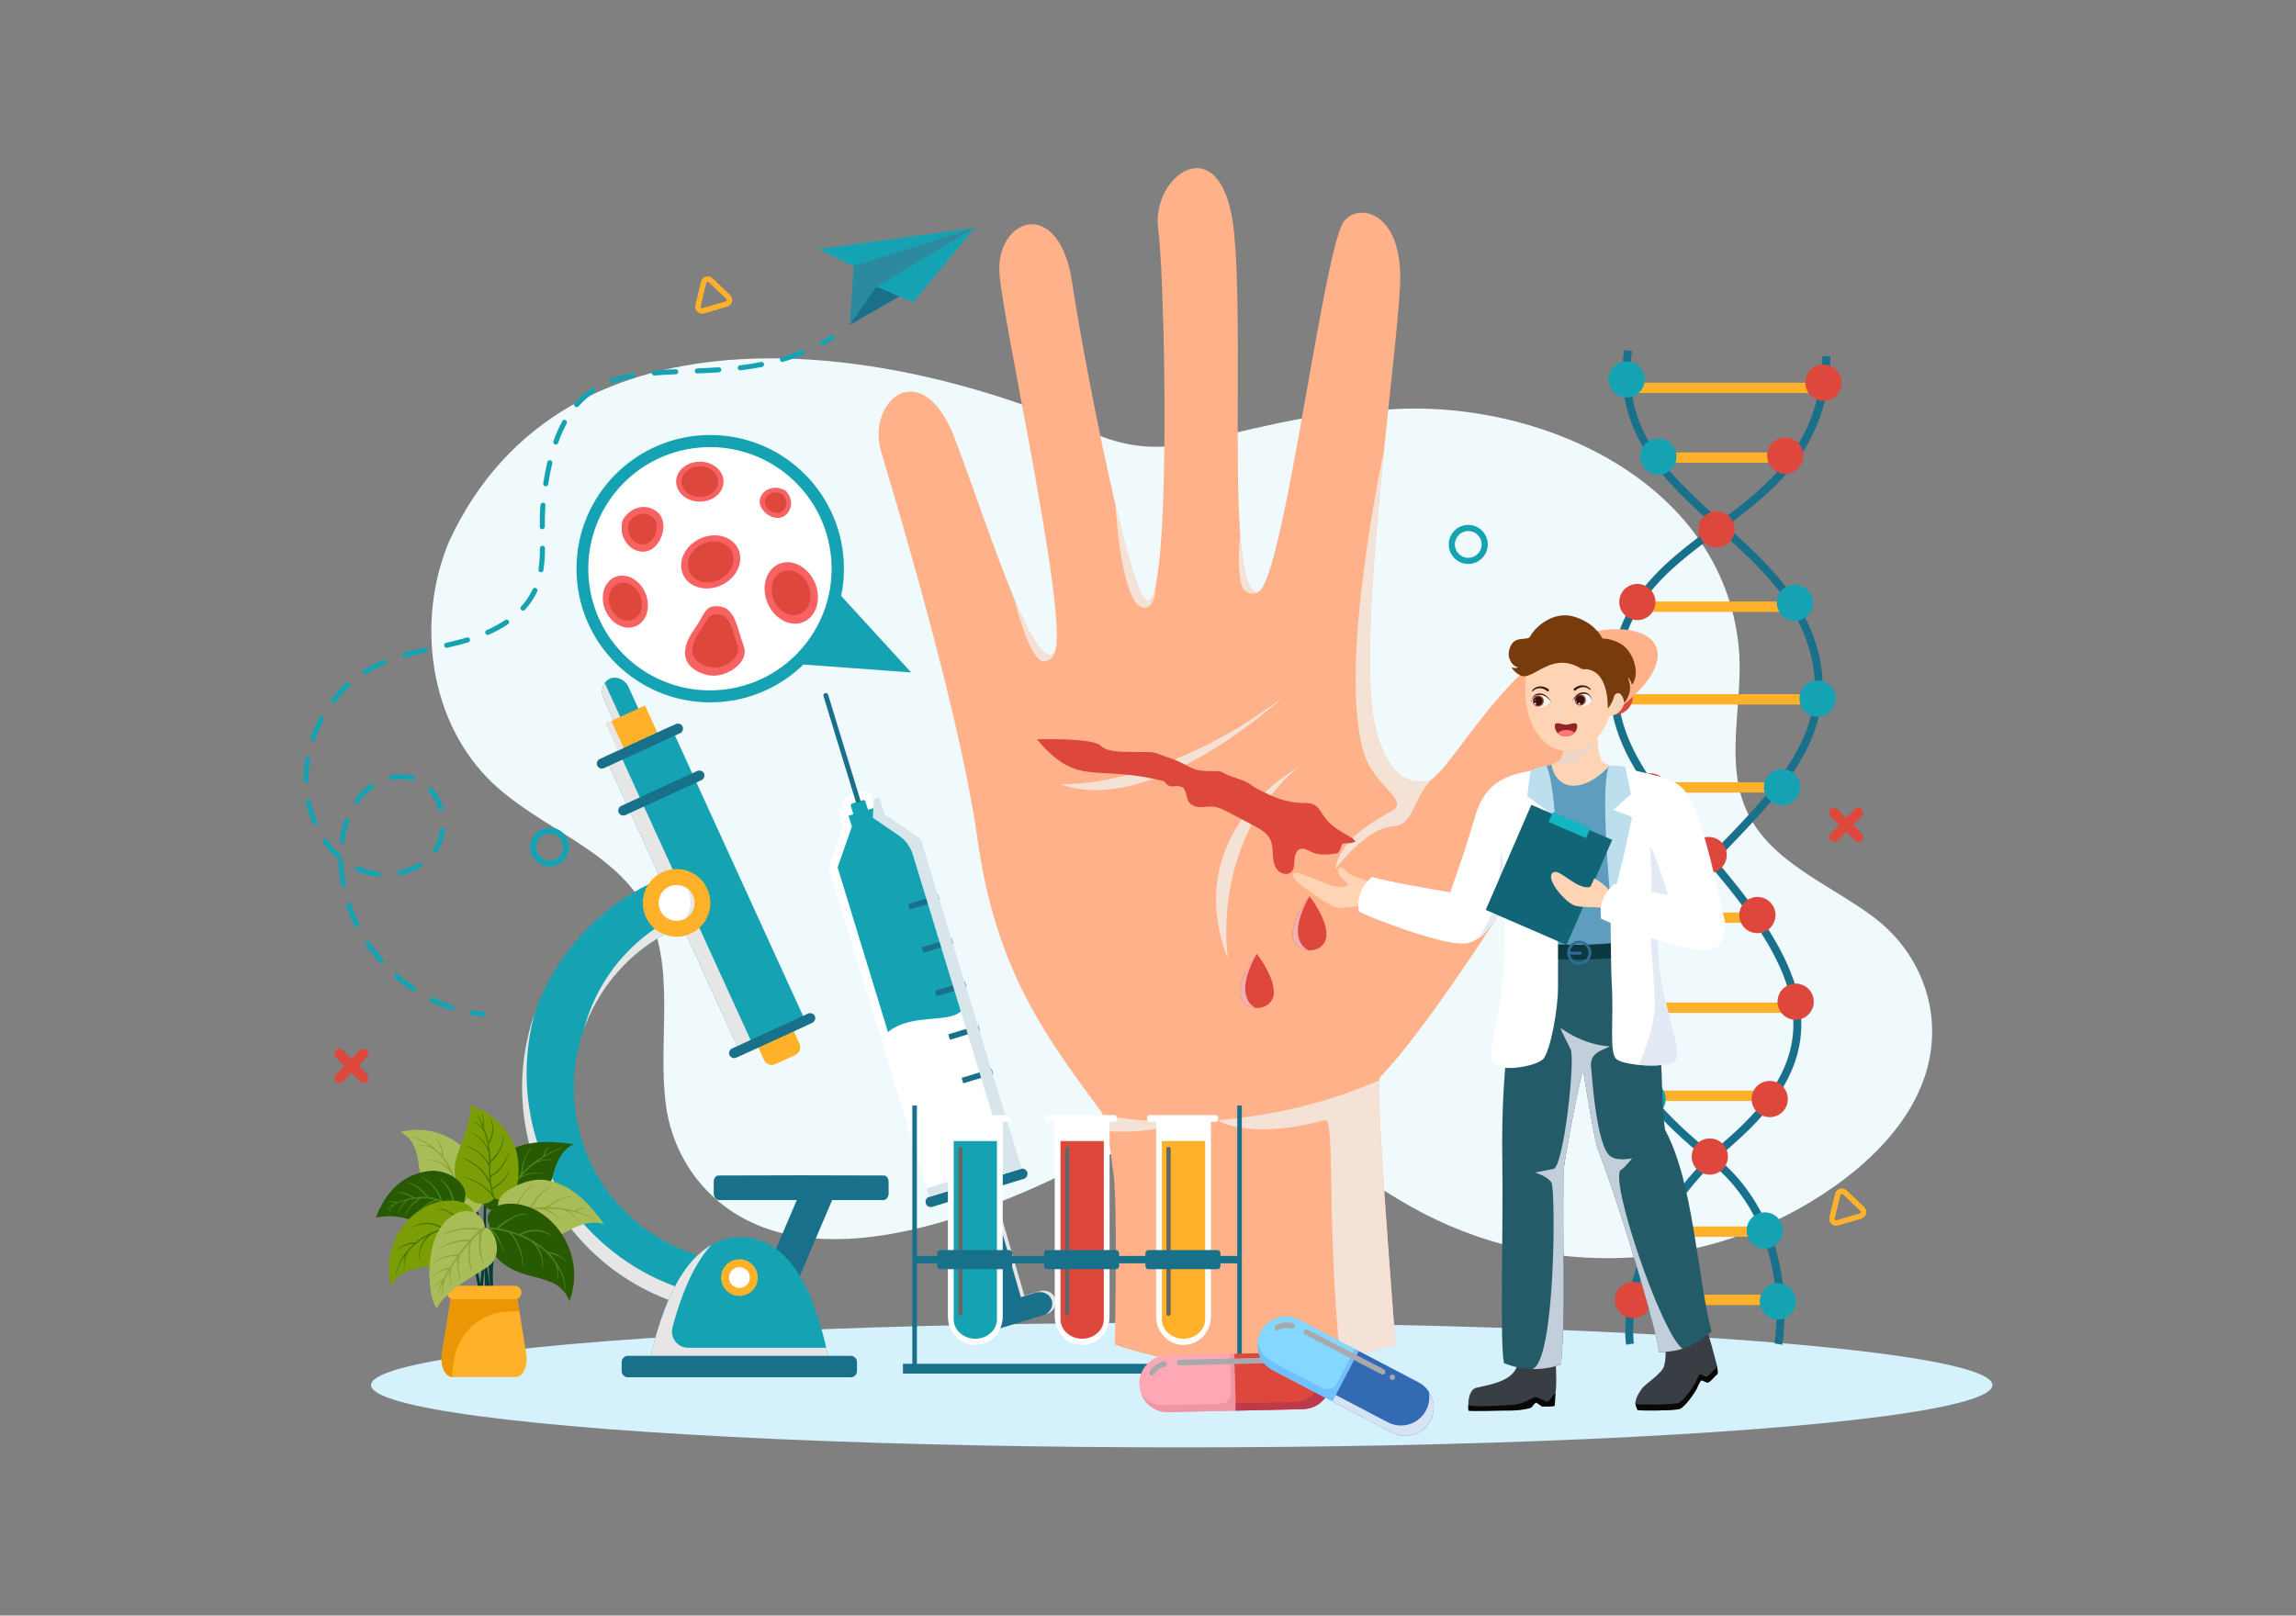<?xml version="1.0" encoding="UTF-8"?>
<!-- Generator: Adobe Illustrator 25.3.1, SVG Export Plug-In . SVG Version: 6.00 Build 0)  -->
<svg xmlns="http://www.w3.org/2000/svg" xmlns:xlink="http://www.w3.org/1999/xlink" version="1.1" id="Layer_1" x="0px" y="0px" viewBox="0 0 1364 960" style="enable-background:new 0 0 1364 960;" xml:space="preserve">
<rect x="0" y="0" width="1364" height="960" fill="#808080" stroke="none"/>
<style type="text/css">
	.st0{fill:#F0F9FC;}
	.st1{fill:#D4F1FC;}
	.st2{fill:#FFB129;}
	.st3{fill:#19708B;}
	.st4{fill:#DD473C;}
	.st5{fill:#15A3B3;}
	.st6{fill:#FFB28A;}
	.st7{fill:#F5E2D7;}
	.st8{fill:#EFB1B1;}
	.st9{fill:#E6E6E6;}
	.st10{fill:#FFFFFF;}
	.st11{fill:#D8E5EA;}
	.st12{fill:#666666;}
	.st13{fill:#F76363;}
	.st14{fill:#FFA8B5;}
	.st15{fill:#F095A3;}
	.st16{fill:#BF394C;}
	.st17{fill:#A7A9AC;}
	.st18{fill:#84D8FF;}
	.st19{fill:#70C1FF;}
	.st20{fill:#326AB3;}
	.st21{fill:#D6E3F2;}
	.st22{fill:#393D44;}
	.st23{fill:#0A0707;}
	.st24{fill:#235B68;}
	.st25{fill:#C3CEDB;}
	.st26{fill:#FFD4B5;}
	.st27{fill:#E4EAF5;}
	.st28{fill:#5E9DBD;}
	.st29{fill:#0B3942;}
	.st30{fill:#326C94;}
	.st31{fill:#EDD6C7;}
	.st32{fill:#33160E;}
	.st33{fill:#F7F7F7;}
	.st34{fill:#AD5039;}
	.st35{fill:#942525;}
	.st36{fill:#FF7878;}
	.st37{fill:#BCDEED;}
	.st38{fill:#126477;}
	.st39{fill:#13B6C2;}
	.st40{fill:#783B0C;}
	.st41{fill:#023D38;}
	.st42{fill:#285903;}
	.st43{fill:#468714;}
	.st44{fill:#A8BC58;}
	.st45{fill:#8EA339;}
	.st46{fill:#7B9E06;}
	.st47{fill:#4B7500;}
	.st48{fill:#EB9705;}
	.st49{fill:#2B8AA0;}
</style>
<g>
	<path class="st0" d="M1147.84,612.02c-0.3-26.59-13.61-51.28-34.93-67.16c-26.57-19.79-60.84-32.51-74.87-62.21   c-13.43-28.42-3.17-61.83-4.72-93.23c-6.42-102.05-118.12-153.35-210.7-145.94c-2.43,0.19-4.87,0.34-7.31,0.42   c-37.96,1.29-74.77,12.39-111.64,19.9c-16.8,3.42-34.19,1.57-50.1-4.81c-0.08-0.03-0.16-0.06-0.24-0.09   c-123.22-56.49-317.71-85.53-386.46,62.62c-20.11,47.77-11.81,108.22,25.84,143.84c28.36,26.84,70.86,39.29,90.09,73.28   c19.7,34.81,7.48,78.97,12.85,118.34c2.76,20.24,12.18,39.11,27,53.18c53.92,51.2,149.23,16.6,210.95-13.41   c98.82-46.25,142.36-17.39,197.75,16.26c77.62,47.16,175.71,46.31,251.69-3.45C1120.8,684.83,1148.28,651.39,1147.84,612.02z"></path>
	<ellipse class="st1" cx="702.04" cy="823.04" rx="481.61" ry="37.03"></ellipse>
	<g>
		<g>
			<rect x="983.26" y="268.83" class="st2" width="80.91" height="6.16"></rect>
		</g>
		<g>
			<rect x="966.33" y="227.42" class="st2" width="113.07" height="6.16"></rect>
		</g>
		<g>
			<rect x="963.19" y="412.48" class="st2" width="109.58" height="6.16"></rect>
		</g>
		<g>
			<rect x="988.78" y="464.8" class="st2" width="74.14" height="6.16"></rect>
		</g>
		<g>
			<rect x="982.55" y="542.21" class="st2" width="62.46" height="6.16"></rect>
		</g>
		<g>
			<rect x="968.58" y="595.71" class="st2" width="94.09" height="6.16"></rect>
		</g>
		<g>
			<rect x="979.39" y="648.04" class="st2" width="74.14" height="6.16"></rect>
		</g>
		<g>
			<rect x="976.71" y="728.78" class="st2" width="74.14" height="6.16"></rect>
		</g>
		<g>
			<rect x="976.71" y="769.31" class="st2" width="74.14" height="6.16"></rect>
		</g>
		<g>
			<path class="st3" d="M966,799.05c-0.1-0.64-2.39-15.81,3.88-38.56c5.75-20.86,20.16-52.3,56.14-83.59     c26.82-23.32,39.34-44.97,39.4-68.11c0.06-21.48-10.28-44.55-33.54-74.82c-7.33-9.54-15.39-18.98-23.18-28.1     c-26.88-31.49-52.27-61.23-52.27-97.16c0-50.56,31.41-73.85,61.79-96.38c31.13-23.09,63.32-46.96,64.47-100.76l4.71,0.1     c-1.2,56.1-34.33,80.67-66.37,104.44c-30.8,22.84-59.89,44.42-59.89,92.6c0,34.2,24.84,63.3,51.15,94.1     c7.83,9.17,15.93,18.65,23.33,28.29c23.93,31.15,34.57,55.12,34.51,77.7c-0.07,24.6-13.1,47.37-41.02,71.65     c-34.98,30.42-49,60.85-54.62,81.02c-6.08,21.84-3.87,36.7-3.84,36.85L966,799.05z"></path>
		</g>
		<g>
			<path class="st3" d="M1058.79,799.1l-4.63-0.83c0.03-0.17,2.93-16.84-0.2-38.24c-2.87-19.62-11.56-47.37-36.66-68.2     c-21.54-17.88-54.1-44.9-56.77-76.36c-3.9-45.95,28.97-79.94,60.77-112.81c38.43-39.73,74.73-77.26,47.13-133.16     c-10.77-21.8-29.8-38.9-48.22-55.43c-30.59-27.47-62.22-55.88-55.36-106.07l4.66,0.64c-6.52,47.73,22.8,74.06,53.85,101.94     c18.74,16.83,38.12,34.24,49.29,56.85c13.07,26.46,13.47,51.53,1.24,76.64c-10.8,22.17-30.32,42.35-49.21,61.88     c-31.06,32.11-63.18,65.32-59.46,109.14c2.51,29.49,34.15,55.76,55.09,73.14c26.29,21.82,35.36,50.82,38.33,71.3     C1061.85,781.63,1058.92,798.39,1058.79,799.1z"></path>
		</g>
		<g>
			
				<ellipse transform="matrix(0.981 -0.195 0.195 0.981 -41.729 205.188)" class="st4" cx="1019.62" cy="314.19" rx="10.76" ry="10.76"></ellipse>
		</g>
		<g>
			
				<ellipse transform="matrix(0.747 -0.665 0.665 0.747 88.153 773.576)" class="st4" cx="1060.55" cy="270.95" rx="10.76" ry="10.76"></ellipse>
		</g>
		<g>
			<path class="st4" d="M1083.91,216.68c-5.93-0.35-11.02,4.18-11.36,10.11c-0.35,5.93,4.18,11.02,10.11,11.36     c5.93,0.35,11.02-4.18,11.36-10.11C1094.37,222.11,1089.84,217.03,1083.91,216.68z"></path>
		</g>
		<g>
			
				<ellipse transform="matrix(0.747 -0.665 0.665 0.747 94.411 699.49)" class="st5" cx="966.33" cy="225.69" rx="10.76" ry="10.76"></ellipse>
		</g>
		<g>
			
				<ellipse transform="matrix(0.981 -0.195 0.195 0.981 -33.949 197.601)" class="st5" cx="985.04" cy="270.95" rx="10.76" ry="10.76"></ellipse>
		</g>
		<g>
			
				<ellipse transform="matrix(0.939 -0.343 0.343 0.939 -77.008 395.433)" class="st5" cx="1080.14" cy="415.57" rx="10.76" ry="10.76"></ellipse>
		</g>
		<g>
			
				<ellipse transform="matrix(0.871 -0.491 0.491 0.871 -93.315 580.11)" class="st5" cx="1058.83" cy="467.88" rx="10.76" ry="10.76"></ellipse>
		</g>
		<g>
			
				<ellipse transform="matrix(0.747 -0.665 0.665 0.747 -111.951 793.761)" class="st5" cx="987.02" cy="543.98" rx="10.76" ry="10.76"></ellipse>
		</g>
		<g>
			
				<ellipse transform="matrix(0.089 -0.996 0.996 0.089 282.134 1504.582)" class="st5" cx="963.28" cy="598.11" rx="10.76" ry="10.76"></ellipse>
		</g>
		<g>
			
				<ellipse transform="matrix(0.747 -0.665 0.665 0.747 -186.747 815.875)" class="st5" cx="978.68" cy="653.32" rx="10.76" ry="10.76"></ellipse>
		</g>
		<g>
			
				<ellipse transform="matrix(0.871 -0.491 0.491 0.871 -223.983 609.01)" class="st5" cx="1048.57" cy="731.34" rx="10.76" ry="10.76"></ellipse>
		</g>
		<g>
			
				<ellipse transform="matrix(0.747 -0.665 0.665 0.747 -247.118 897.719)" class="st5" cx="1056.04" cy="773.57" rx="10.76" ry="10.76"></ellipse>
		</g>
		<g>
			
				<ellipse transform="matrix(0.368 -0.93 0.93 0.368 221.275 1153.544)" class="st4" cx="959.1" cy="414.02" rx="10.76" ry="10.76"></ellipse>
		</g>
		<g>
			
				<ellipse transform="matrix(0.085 -0.996 0.996 0.085 428.794 1407.274)" class="st4" cx="980.9" cy="470.08" rx="10.76" ry="10.76"></ellipse>
		</g>
		<g>
			<path class="st4" d="M1015.69,497.33c-5.93-0.35-11.02,4.18-11.36,10.11c-0.35,5.93,4.18,11.02,10.11,11.36     c5.93,0.35,11.02-4.18,11.36-10.11C1026.15,502.77,1021.62,497.68,1015.69,497.33z"></path>
		</g>
		<g>
			
				<ellipse transform="matrix(0.747 -0.665 0.665 0.747 -97.549 831.61)" class="st4" cx="1043.95" cy="543.98" rx="10.76" ry="10.76"></ellipse>
		</g>
		<g>
			
				<ellipse transform="matrix(0.747 -0.665 0.665 0.747 -126.03 859.738)" class="st4" cx="1066.67" cy="595.47" rx="10.76" ry="10.76"></ellipse>
		</g>
		<g>
			
				<ellipse transform="matrix(0.747 -0.665 0.665 0.747 -168.391 864.115)" class="st4" cx="1051.24" cy="653.32" rx="10.76" ry="10.76"></ellipse>
		</g>
		<g>
			
				<ellipse transform="matrix(0.939 -0.343 0.343 0.939 -174.19 389.943)" class="st4" cx="1016.02" cy="687.74" rx="10.76" ry="10.76"></ellipse>
		</g>
		<g>
			<circle class="st4" cx="981.53" cy="731.86" r="10.76"></circle>
		</g>
		<g>
			
				<ellipse transform="matrix(0.085 -0.996 0.996 0.085 118.331 1673.684)" class="st4" cx="970.77" cy="772.39" rx="10.76" ry="10.76"></ellipse>
		</g>
		<g>
			<rect x="977.96" y="357.44" class="st2" width="80.91" height="6.16"></rect>
		</g>
		<g>
			
				<ellipse transform="matrix(0.981 -0.195 0.195 0.981 -49.337 215.114)" class="st5" cx="1066.15" cy="357.74" rx="10.76" ry="10.76"></ellipse>
		</g>
		<g>
			<path class="st4" d="M973.33,347c-5.93-0.35-11.02,4.18-11.36,10.11c-0.35,5.93,4.18,11.02,10.11,11.36     c5.93,0.35,11.02-4.18,11.36-10.11C983.79,352.43,979.26,347.34,973.33,347z"></path>
		</g>
	</g>
	<g>
		<g>
			<path class="st6" d="M982.08,399.02c-3.42,6.58-10.24,14.29-21.36,22.94c-1,0.79-2.02,1.59-3.1,2.36     c-44.05,32.71-47.87,88.71-58.79,106.1c-10.97,17.4-53.56,83.38-78.59,109.27c-0.39,0.39-0.66,1.17-0.89,2.3     c-1.27,6.74,2.94,69.32,9.68,157.01c-61.9,17.29-117.36,17.02-166.69,0c0.83-50.99,0.84-88.14-0.76-101.04     c-1.06-8.48-2.13-15.87-3.19-21.82c-0.25-1.5-0.52-2.87-0.79-4.18v-0.03c-0.79-3.66-1.51-6.6-2.27-8.71     c-0.07-0.22-0.15-0.44-0.25-0.61c-0.04-0.22-0.15-0.38-0.22-0.57c-0.32-0.82-0.67-1.46-0.99-1.89     c-34.63-46.91-62.39-85.11-73.21-161.82c-1.66-11.94-4.06-25.15-6.86-39c-15.32-75.09-44.04-169.56-50.32-190.9     c-6.61-22.47,9.64-43.4,26.39-33c6.13,3.8,12.35,11.81,17.53,25.52c10.66,28.24,23.21,66.05,34.53,93.28     c0.01,0.04,0.01,0.06,0.01,0.09c9.15,21.98,17.46,37.05,23.35,34.49c1.54-0.67,2.32-3.83,2.51-8.99     c0.03-0.87,0.03-1.82,0.01-2.83c-0.04-16.63-4.92-48.61-10.95-83.13c-9.34-53.4-21.47-112.82-23.03-130.46     c-1.95-22.24,14.14-36.04,27.53-27.61c6.83,4.3,12.93,14.4,15.57,32.08c4.54,30.15,15.44,88.01,25.7,131.89c0,0.04,0,0.04,0,0.06     c0.01,0.04,0.01,0.1,0.03,0.16c1.15,5,2.34,9.8,3.5,14.37c1.15,4.62,2.27,9.01,3.41,13.05c1.12,4.06,2.2,7.79,3.23,11.18     c0.61,2,1.24,3.89,1.82,5.62c0.79,2.3,1.56,4.35,2.29,6.1c1.24,3.04,2.42,5.18,3.44,6.22c0.48,0.47,0.93,0.74,1.33,0.76     c2.11,0.06,3.83-4.11,5.23-11.33v-0.03c2.67-14.01,4.08-39.51,4.63-68.17c1.08-55.82-1.08-123.66-3.48-141.83     c-2.74-20.46,13.44-40.05,27.35-35.26c8.08,2.78,15.39,13.78,17.74,37.65c4.54,45.8,0.1,132.81,3.71,180.36     c0.1,1.24,0.19,2.42,0.29,3.6c0.17,1.78,0.32,3.48,0.5,5.1c0.07,0.66,0.15,1.28,0.22,1.91c0.13,0.95,0.26,1.89,0.38,2.78     c0.23,1.63,0.47,3.19,0.74,4.63c0.13,0.77,0.29,1.51,0.44,2.23c1.66,8,4.03,12.7,7.34,12.84c1.05,0.03,2.1-0.92,3.25-2.75     c4.43-7.21,9.47-27.98,14.72-54.02c11.49-57.58,23.81-140.92,32.04-160.53c3.2-7.72,12.93-10.69,21.32-5.33     c8,5.1,14.81,17.74,13.62,41.04c-0.98,19.11-5.42,57.18-9.66,99.09c-6.36,62.71-12.19,134.04-5,163.2     c0.6,2.36,1.21,4.53,1.85,6.57c1.31,4.09,2.75,7.53,4.27,10.46c1.02,1.94,2.07,3.66,3.17,5.13c7.18,10.01,15.57,10.63,21.28,9.71     c0.42-0.06,0.89-0.2,1.38-0.45c0.07-0.04,0.17-0.09,0.26-0.1c0.03,0,0.03-0.01,0.04-0.04c0.63-0.32,1.25-0.74,1.89-1.24     c0.19-0.13,0.38-0.29,0.58-0.45c0.01-0.01,0.04-0.06,0.07-0.09c0.25-0.22,0.47-0.42,0.71-0.61c5.01-4.53,11.69-13.68,19.84-24.39     c11.27-14.9,25.33-32.81,41.64-45.6c8.64-6.76,17.88-12.07,27.66-14.75C970.05,368.82,992.96,378.24,982.08,399.02z"></path>
		</g>
		<path class="st7" d="M829.04,799c-7.81,2.5-20,5.07-32.84,7.64c-8.29-81.31-2.77-142.82-9.13-141.1    c-45.38,12.38-63.72,0.13-63.72,0.13c52.25-4.41,84.56-19.08,96-23.68C818.08,648.73,822.29,711.31,829.04,799z"></path>
		<g>
			<path class="st7" d="M710.19,665.38c0,0-28.02,9.35-52.59,6.56c-0.98-5.46-1.41-6.79-2.22-8.72c-0.08-0.2-0.18-0.42-0.28-0.63     c-0.06-0.19-0.14-0.36-0.23-0.56c0.75,0.25,1.65,0.5,2.67,0.75c0,0,0,0,0.02,0C669.27,665.59,696.99,667.94,710.19,665.38z"></path>
		</g>
		<g>
			<path class="st7" d="M852.59,461.32c-14.15,12.09-11.23,28.8-25.78,29.83c-15.79,1.12-33.48,25.31-33.48,25.31     c2.77-17.97,22.97-28.3,33.79-34.77c10.42-6.23-10.34-14.07-16.64-33.64c-16.25-50.46,11.47-179,11.47-179l0.12,0.17     c-6.36,62.73-12.19,134.05-4.99,163.21c7.67,31.15,22.05,33.26,30.54,31.87C849.03,464.08,850.69,463.03,852.59,461.32z"></path>
		</g>
		<g>
			<path class="st7" d="M627.85,377c0.33,3.61,0.38,16.01-7.98,15.9c-6.71-0.09-13.83-23.58-17.93-38.65     c9.15,22.02,17.5,37.11,23.36,34.56C627.11,388.02,627.89,383.8,627.85,377z"></path>
		</g>
		<g>
			<path class="st7" d="M686.89,345.95c-0.38,8.83-2.33,16.18-7.95,15.04c-12.11-2.45-15.75-52.57-16.29-61.17     c7.63,32.53,14.92,57.36,19.02,57.47C683.79,357.34,685.51,353.18,686.89,345.95z"></path>
		</g>
		<g>
			<path class="st7" d="M750.06,349.13c0,0-3.02,6.21-9.77,2.38c-6.74-3.83-3.59-33.18-3.59-33.18l0.14,0.32     c1.5,19.87,4.39,32.85,9.91,33.09c1.04,0.04,2.12-0.91,3.24-2.74L750.06,349.13z"></path>
		</g>
		<g>
			<path class="st7" d="M629.9,465.97c0,0,59.37,3.51,132.01-51.5C761.91,414.47,685.37,485.86,629.9,465.97z"></path>
			<path class="st7" d="M729.51,569.88c0,0-11.32-68.86,41.41-113.76C770.91,456.12,700.28,494.54,729.51,569.88z"></path>
		</g>
		<path class="st4" d="M805.24,499.83c-3.79-3.79,0,0-11.36-7.57c-11.36-7.57-7.57-15.14-18.93-15.14c-11.36,0-18.93-3.79-26.5-7.57    c-7.57-3.79-3.79-3.79-15.14-7.57c-11.36-3.79-3.79-3.79-15.14-3.79c-11.36,0-11.36-3.79-22.71-7.57    c-11.36-3.79-7.57-3.79-18.93-3.79c-11.36,0-18.93,0-22.71-3.79c-3.79-3.79-26.5-3.79-26.5-3.79h-11.36    c24.69,29.42,34.9,14.39,75.74,25.05c1,1.75,2.84,3.06,4.87,3.03c1.05-0.01,2.1-0.31,3.14-0.4c1.04,0.34,2.09,0.68,3.13,1.03    c2.01,2.01,1.78,6.37,3.72,8.95c1.51,2.01,4.25,2.68,6.76,2.69c2.52,0.01,5.03-0.5,7.54-0.25c3.21,0.32,6.15,1.85,9.01,3.35    c4.91,2.59,9.82,5.18,14.74,7.77c3.91,2.06,8.07,4.37,10,8.35c1.36,2.81,1.39,6.06,1.58,9.18c0.18,3.12,0.62,6.42,2.59,8.85    c1.96,2.43,5.95,3.47,8.25,1.36c1.9-1.73,1.91-4.64,2.03-7.21c0.12-2.57,0.85-5.59,3.25-6.49c2.41-0.9,4.88,0.89,7.23,1.94    c4.5,2.01,9.69,1.35,14.57,0.64c2.67-0.39,1.94-6.25,4.63-6.02C802.43,501.4,805.57,500.16,805.24,499.83z"></path>
		<g>
			<path class="st4" d="M777.96,532.59c0,0-10.48,13.15-10.07,23.27c0.48,11.86,19.65,11.86,20.13,0     C788.44,545.74,777.96,532.59,777.96,532.59z"></path>
			<path class="st8" d="M767.9,555.86c0.23,5.61,4.64,8.57,9.27,8.87c-14.23-8.28,0.79-32.14,0.79-32.14S767.49,545.74,767.9,555.86     z"></path>
		</g>
		<g>
			<path class="st4" d="M746.67,566.82c0,0-10.48,13.15-10.07,23.27c0.48,11.86,19.65,11.86,20.13,0     C757.14,579.97,746.67,566.82,746.67,566.82z"></path>
			<path class="st8" d="M736.6,590.09c0.23,5.61,4.64,8.57,9.27,8.87c-14.23-8.28,0.79-32.14,0.79-32.14S736.19,579.97,736.6,590.09     z"></path>
		</g>
	</g>
	<g>
		<g>
			<path class="st3" d="M621.65,780.91l-35.69,10.92c-4.08,1.25-8.31-0.8-9.47-4.58c-1.15-3.77,1.21-7.84,5.29-9.09l8.87-2.71     l-23.81-82.01l17.95-5.49l23.81,82.01l8.87-2.71c4.08-1.25,8.31,0.8,9.47,4.58C628.09,775.59,625.72,779.66,621.65,780.91z"></path>
		</g>
		<g>
			<g>
				<path class="st9" d="M580.16,778.87c0.51-0.28,1.04-0.53,1.62-0.71l6.71-2.05l0.06,0.2L580.16,778.87z"></path>
			</g>
			<g>
				<path class="st9" d="M621.65,780.91l-0.47,0.14c3.04-1.71,4.65-5.14,3.66-8.38c-1.15-3.77-5.39-5.82-9.47-4.58l-8.87,2.71      l-23.81-82.01l-15.79,4.83l-0.06-0.2l17.95-5.49l23.81,82.01l8.87-2.71c4.08-1.25,8.31,0.8,9.47,4.58      C628.09,775.59,625.72,779.66,621.65,780.91z"></path>
			</g>
		</g>
		<g>
			<path class="st3" d="M606.39,694.52l-54.34,16.63c-1.65,0.51-2.58,2.25-2.07,3.9l0,0c0.5,1.65,2.25,2.58,3.9,2.07l54.34-16.63     c1.65-0.5,2.58-2.25,2.07-3.9l0,0C609.79,694.95,608.04,694.02,606.39,694.52z"></path>
		</g>
		<g>
			<path class="st10" d="M552.06,711.15l-59.91-195.81l8.46-24.24l-3-9.8l2.86-0.88l0,0c-1.02-3.33,0.85-6.85,4.18-7.87l6.55-2     c3.33-1.02,6.85,0.85,7.87,4.18l0,0l3.31-1.01l3.09,10.09l21.55,14.75l59.91,195.81L552.06,711.15z"></path>
		</g>
		<g>
			<path class="st5" d="M542.62,501.79l-21.55-14.74l-2.1-6.88l-3.31,1.01l-1.51-4.95c-0.11-0.37-0.36-0.57-0.55-0.67     c-0.19-0.1-0.49-0.2-0.86-0.08l-6.55,2c-0.54,0.17-0.79,0.65-0.8,1.06c0,0.12,0.02,0.23,0.05,0.35l1.51,4.95l-2.86,0.88     l1.98,6.48l-8.46,24.24l29.93,97.84c14.87-12.26,39.21-3.9,44.8-14.38L542.62,501.79z"></path>
		</g>
		<g>
			
				<rect x="579.13" y="663.99" transform="matrix(0.956 -0.292 0.292 0.956 -168.997 201.268)" class="st3" width="18.61" height="3.38"></rect>
		</g>
		<g>
			
				<rect x="571.22" y="638.1" transform="matrix(0.956 -0.293 0.293 0.956 -161.788 197.844)" class="st3" width="18.61" height="3.39"></rect>
		</g>
		<g>
			
				<rect x="563.3" y="612.23" transform="matrix(0.956 -0.293 0.293 0.956 -154.562 194.391)" class="st3" width="18.61" height="3.39"></rect>
		</g>
		<g>
			
				<rect x="555.39" y="586.36" transform="matrix(0.956 -0.293 0.293 0.956 -147.333 190.935)" class="st3" width="18.61" height="3.38"></rect>
		</g>
		<g>
			
				<rect x="547.47" y="560.49" transform="matrix(0.956 -0.293 0.293 0.956 -140.121 187.507)" class="st3" width="18.61" height="3.38"></rect>
		</g>
		<g>
			
				<rect x="539.56" y="534.62" transform="matrix(0.956 -0.293 0.293 0.956 -132.977 184.213)" class="st3" width="18.61" height="3.38"></rect>
		</g>
		<path class="st11" d="M600,696.48l-47.94,14.67l-1.55-5.06l17.6-5.38c16.76-5.13,26.18-22.87,21.06-39.62l-46.94-153.44    c-1.38-4.51-4.26-8.42-8.15-11.09l-15.54-10.63l0.55-11.2l3.31-1.01l3.09,10.09l21.55,14.75L605.4,689.3l1.55,5.06L600,696.48z"></path>
		<g>
			<path class="st3" d="M490.17,411.87L490.17,411.87c-0.76,0.23-1.18,1.03-0.95,1.79l19.4,63.42l2.74-0.84l-19.4-63.42     C491.73,412.07,490.93,411.64,490.17,411.87z"></path>
		</g>
	</g>
	<g>
		<rect x="735.02" y="656.95" class="st3" width="2.71" height="156.7"></rect>
		<rect x="541.99" y="656.95" class="st3" width="2.71" height="156.7"></rect>
		<g>
			<path class="st10" d="M659.16,665.46v116.78c0,1.17-0.12,2.32-0.33,3.42c-0.32,1.66-0.88,3.23-1.64,4.67c0,0,0,0,0,0.01     c-0.5,0.96-1.08,1.85-1.75,2.69c-0.34,0.41-0.68,0.81-1.05,1.21c-2.95,3.06-7.02,4.96-11.51,4.96c-0.18,0-0.34,0-0.52-0.02     c-0.18-0.01-0.35-0.02-0.52-0.03c-1.03-0.06-2.04-0.23-3.01-0.5c-0.17-0.04-0.33-0.09-0.49-0.14c-0.48-0.13-0.95-0.3-1.41-0.49     c-0.31-0.13-0.61-0.26-0.91-0.4c-0.15-0.08-0.3-0.15-0.44-0.23c-0.15-0.08-0.29-0.15-0.44-0.23c-0.29-0.16-0.57-0.34-0.85-0.51     c-0.28-0.18-0.55-0.37-0.81-0.56c-0.39-0.29-0.77-0.6-1.14-0.92c-0.01-0.01-0.02-0.02-0.03-0.03c-3.49-3.1-5.71-7.71-5.71-12.86     V665.46H659.16z"></path>
			<path class="st4" d="M642.88,795.5L642.88,795.5c-7.1,0-12.86-5.18-12.86-11.57V678.04h25.72v105.88     C655.74,790.32,649.99,795.5,642.88,795.5z"></path>
			<g>
				<path class="st12" d="M633.99,781.91c-0.71,0-1.28-0.67-1.28-1.5v-97.51c0-0.83,0.57-1.5,1.28-1.5c0.7,0,1.28,0.67,1.28,1.5      v97.51C635.27,781.23,634.7,781.91,633.99,781.91z"></path>
			</g>
		</g>
		<path class="st10" d="M662.1,666.59h-39.56c-0.72,0-1.31-0.59-1.31-1.31v-1.35c0-0.72,0.59-1.31,1.31-1.31h39.56    c0.72,0,1.31,0.59,1.31,1.31v1.35C663.41,666.01,662.82,666.59,662.1,666.59z"></path>
		<path class="st3" d="M662.98,742.81h-40.9c-1.01,0-1.84,0.82-1.84,1.84v7.69c0,1.01,0.82,1.84,1.84,1.84h40.9    c1.01,0,1.84-0.82,1.84-1.84v-7.69C664.82,743.63,664,742.81,662.98,742.81z"></path>
		<g>
			<path class="st10" d="M719.38,665.46v116.78c0,1.17-0.12,2.32-0.33,3.42c-0.32,1.66-0.88,3.23-1.64,4.67c0,0,0,0,0,0.01     c-0.5,0.96-1.08,1.85-1.75,2.69c-0.34,0.41-0.68,0.81-1.05,1.21c-2.95,3.06-7.02,4.96-11.51,4.96c-0.18,0-0.34,0-0.52-0.02     c-0.18-0.01-0.35-0.02-0.52-0.03c-1.03-0.06-2.04-0.23-3.01-0.5c-0.17-0.04-0.33-0.09-0.49-0.14c-0.48-0.13-0.95-0.3-1.41-0.49     c-0.31-0.13-0.61-0.26-0.91-0.4c-0.15-0.08-0.3-0.15-0.44-0.23c-0.15-0.08-0.29-0.15-0.44-0.23c-0.29-0.16-0.57-0.34-0.85-0.51     c-0.28-0.18-0.55-0.37-0.81-0.56c-0.39-0.29-0.77-0.6-1.14-0.92c-0.01-0.01-0.02-0.02-0.03-0.03c-3.49-3.1-5.71-7.71-5.71-12.86     V665.46H719.38z"></path>
			<path class="st2" d="M703.1,795.5L703.1,795.5c-7.1,0-12.86-5.18-12.86-11.57V678.04h25.72v105.88     C715.96,790.32,710.2,795.5,703.1,795.5z"></path>
			<g>
				<path class="st12" d="M694.21,781.91c-0.71,0-1.28-0.67-1.28-1.5v-97.51c0-0.83,0.57-1.5,1.28-1.5c0.7,0,1.28,0.67,1.28,1.5      v97.51C695.48,781.23,694.91,781.91,694.21,781.91z"></path>
			</g>
		</g>
		<path class="st10" d="M722.31,666.59h-39.56c-0.72,0-1.31-0.59-1.31-1.31v-1.35c0-0.72,0.59-1.31,1.31-1.31h39.56    c0.72,0,1.31,0.59,1.31,1.31v1.35C723.62,666.01,723.04,666.59,722.31,666.59z"></path>
		<path class="st3" d="M723.2,742.81h-40.9c-1.01,0-1.84,0.82-1.84,1.84v7.69c0,1.01,0.82,1.84,1.84,1.84h40.9    c1.01,0,1.84-0.82,1.84-1.84v-7.69C725.03,743.63,724.21,742.81,723.2,742.81z"></path>
		<g>
			<path class="st10" d="M595.69,665.46v116.78c0,1.17-0.12,2.32-0.33,3.42c-0.32,1.66-0.88,3.23-1.64,4.67c0,0,0,0,0,0.01     c-0.5,0.96-1.08,1.85-1.75,2.69c-0.34,0.41-0.68,0.81-1.05,1.21c-2.95,3.06-7.02,4.96-11.51,4.96c-0.18,0-0.34,0-0.52-0.02     c-0.18-0.01-0.35-0.02-0.52-0.03c-1.03-0.06-2.04-0.23-3.01-0.5c-0.17-0.04-0.33-0.09-0.49-0.14c-0.48-0.13-0.95-0.3-1.41-0.49     c-0.31-0.13-0.61-0.26-0.91-0.4c-0.15-0.08-0.3-0.15-0.44-0.23c-0.15-0.08-0.29-0.15-0.44-0.23c-0.29-0.16-0.57-0.34-0.85-0.51     c-0.28-0.18-0.55-0.37-0.81-0.56c-0.39-0.29-0.77-0.6-1.14-0.92c-0.01-0.01-0.02-0.02-0.03-0.03c-3.49-3.1-5.71-7.71-5.71-12.86     V665.46H595.69z"></path>
			<path class="st5" d="M579.41,795.5L579.41,795.5c-7.1,0-12.86-5.18-12.86-11.57V678.04h25.72v105.88     C592.27,790.32,586.51,795.5,579.41,795.5z"></path>
			<g>
				<path class="st12" d="M570.52,781.91c-0.71,0-1.28-0.67-1.28-1.5v-97.51c0-0.83,0.57-1.5,1.28-1.5c0.7,0,1.28,0.67,1.28,1.5      v97.51C571.79,781.23,571.22,781.91,570.52,781.91z"></path>
			</g>
		</g>
		<path class="st10" d="M598.62,666.59h-39.56c-0.72,0-1.31-0.59-1.31-1.31v-1.35c0-0.72,0.59-1.31,1.31-1.31h39.56    c0.72,0,1.31,0.59,1.31,1.31v1.35C599.93,666.01,599.34,666.59,598.62,666.59z"></path>
		<path class="st3" d="M599.51,742.81h-40.9c-1.01,0-1.84,0.82-1.84,1.84v7.69c0,1.01,0.82,1.84,1.84,1.84h40.9    c1.01,0,1.84-0.82,1.84-1.84v-7.69C601.34,743.63,600.52,742.81,599.51,742.81z"></path>
		<rect x="543.35" y="746.3" class="st3" width="193.66" height="4.39"></rect>
		<rect x="536.43" y="810.4" class="st3" width="205.89" height="5.83"></rect>
	</g>
	<g>
		<polygon class="st3" points="447.66,773.38 465.41,780.99 496.73,707.55 478.98,699.94   "></polygon>
		<path class="st3" d="M424.91,699.49c0.79-0.97,1.71-0.99,1.93-0.99c16.2-0.04,32.4-0.08,48.6-0.12v0c0.17,0,0.34,0,0.51,0    c0.17,0,0.34,0,0.51,0v0c16.2,0.04,32.4,0.08,48.6,0.12c0.22,0,1.14,0.01,1.93,0.99c0.91,1.12,0.93,2.63,0.93,2.88    c0,2.33,0,4.67,0,7c-0.03,0.34-0.17,1.56-0.93,2.56c-0.81,1.06-1.78,1.15-2.01,1.16c-16.17,0-32.34,0-48.51,0    c-0.34,0-0.68,0-1.02,0c-16.17,0-32.34,0-48.51,0c-0.24-0.01-1.2-0.09-2.01-1.16c-0.77-1-0.9-2.22-0.93-2.56c0-2.33,0-4.67,0-7    C423.98,702.12,424,700.61,424.91,699.49z"></path>
		<g>
			<path class="st5" d="M311.67,666.38c8.93,59.64,55.6,104.25,112.04,113.1c5.11,0.81,10.29,1.32,15.52,1.51l-4.66-31.17     c-5.35-0.51-10.59-1.44-15.7-2.75c-39.14-10.06-70.43-42.7-76.8-85.25c-6.37-42.57,13.99-82.98,48.46-104.11     c4.51-2.76,9.24-5.18,14.21-7.24l-4.67-31.19c-4.94,1.73-9.74,3.75-14.39,6.01C334.31,550.35,302.75,606.74,311.67,666.38z"></path>
		</g>
		<g>
			<path class="st9" d="M347.01,611.25c6.84-25.8,23.43-48.13,46.17-62.06c3.38-2.07,6.88-3.95,10.52-5.62l1.03,6.89     c-4.97,2.06-9.71,4.48-14.21,7.24C370.33,570.08,354.98,589.08,347.01,611.25z"></path>
			<path class="st9" d="M317.77,601.75c-4.94,17.73-6.33,36.75-3.43,56.12c8.92,59.64,55.6,104.25,112.04,113.1     c3.82,0.61,7.67,1.04,11.56,1.3l1.3,8.72c-5.23-0.2-10.41-0.7-15.52-1.51c-56.44-8.85-103.11-53.46-112.04-113.1     C308.3,643.87,310.71,621.82,317.77,601.75z"></path>
		</g>
		<g>
			<g>
				<path class="st5" d="M359.07,416.23l11.11,24.32l14.85-6.82l-11.11-24.32c-1.8-5.31-7.35-7.92-11.47-6.22      c-1.29,0.54-2.38,1.46-3.19,2.63C357.38,408.58,357.01,412.68,359.07,416.23z"></path>
				<path class="st9" d="M359.07,416.23l11.11,24.32l4.09-1.88l-15.01-32.85C357.38,408.58,357.01,412.68,359.07,416.23z"></path>
			</g>
			<polygon class="st2" points="359.99,429.87 378.74,470.93 401.94,460.29 383.18,419.22    "></polygon>
			<path class="st2" d="M474.97,620.18l-14.53-31.81c-1.17-2.55-4.18-3.68-6.73-2.51l-11.85,5.44c-2.55,1.17-3.67,4.19-2.5,6.74     l14.53,31.81c1.17,2.55,4.18,3.68,6.73,2.51l11.85-5.44C475.02,625.76,476.14,622.74,474.97,620.18z"></path>
			<polygon class="st5" points="359.36,449.61 440.42,627.08 479.56,609.12 398.5,431.64    "></polygon>
			<polygon class="st9" points="359.36,449.61 440.42,627.08 448.39,623.42 367.33,445.95    "></polygon>
			<path class="st3" d="M358.82,456.44l45.57-20.92c1.4-1.03,1.74-2.91,0.91-4.2c-0.68-1.06-2.06-1.58-3.4-1.24     c-15.19,6.97-30.38,13.95-45.57,20.92c-1.5,0.67-2.18,2.47-1.51,3.96C355.5,456.47,357.32,457.15,358.82,456.44z"></path>
			<path class="st3" d="M437.4,628.47l45.57-20.92c1.4-1.03,1.74-2.91,0.91-4.2c-0.68-1.06-2.06-1.58-3.4-1.24     c-15.19,6.97-30.38,13.95-45.57,20.92c-1.5,0.67-2.18,2.47-1.51,3.96C434.07,628.5,435.89,629.18,437.4,628.47z"></path>
			<path class="st3" d="M371.56,484.32l45.57-20.92c1.4-1.03,1.74-2.91,0.91-4.2c-0.68-1.06-2.06-1.58-3.4-1.24     c-15.19,6.97-30.38,13.95-45.57,20.92c-1.5,0.67-2.18,2.47-1.51,3.96C368.23,484.35,370.05,485.03,371.56,484.32z"></path>
			<polygon class="st9" points="359.99,429.87 367.33,445.95 370.54,444.48 363.2,428.4    "></polygon>
		</g>
		<g>
			<ellipse class="st2" cx="401.94" cy="536.52" rx="20.06" ry="20.11"></ellipse>
			<g>
				<path class="st10" d="M391.31,536.52c0,5.88,4.76,10.66,10.63,10.66c1.78,0,3.45-0.44,4.93-1.21c3.38-1.78,5.7-5.35,5.7-9.45      c0-3.08-1.3-5.84-3.38-7.81c-1.89-1.77-4.45-2.85-7.25-2.85C396.07,525.86,391.31,530.63,391.31,536.52z"></path>
				<path class="st9" d="M406.87,545.97c3.38-1.78,5.7-5.35,5.7-9.45c0-1.37-0.32-2.61-0.38-2.81c-0.86-3.1-2.92-4.97-3.86-5.71      c0.52,1.13,1.14,2.74,1.51,4.75c0.19,1.01,0.55,2.97,0.29,5.3C409.74,541.71,408.03,544.44,406.87,545.97z"></path>
			</g>
		</g>
		<path class="st5" d="M385.7,809.84h107.07c-6.22-31.43-19.28-74.4-52.34-74.72C404.22,734.77,390.84,786.41,385.7,809.84z"></path>
		<path class="st9" d="M422.57,739.78c-11.92,13.15-18.92,33.31-23.06,49.03c-1.6,6.09,3.01,12.05,9.3,12.05h82.04    c0.7,3.06,1.34,6.07,1.91,8.98H385.7C389.89,790.75,399.55,752.94,422.57,739.78z"></path>
		<ellipse class="st2" cx="439.27" cy="759.16" rx="10.89" ry="10.91"></ellipse>
		<path class="st10" d="M433.08,759.16c0,3.43,2.77,6.2,6.19,6.2c3.42,0,6.19-2.78,6.19-6.2s-2.77-6.2-6.19-6.2    C435.85,752.96,433.08,755.74,433.08,759.16z"></path>
		<path class="st3" d="M373.01,805.68h132.44c2.03,0,3.68,1.65,3.68,3.69v5.34c0,2.04-1.65,3.69-3.68,3.69H373.01    c-2.03,0-3.68-1.65-3.68-3.69v-5.34C369.33,807.33,370.98,805.68,373.01,805.68z"></path>
	</g>
	<g>
		<circle class="st5" cx="421.92" cy="337.92" r="79.44"></circle>
		<path class="st5" d="M498.51,352.81c-6.23,17.01-13.85,31.16-23.34,41.92l66.15,4.86L498.51,352.81z"></path>
		
			<ellipse transform="matrix(0.996 -0.087 0.087 0.996 -27.867 38.09)" class="st10" cx="421.92" cy="337.92" rx="72.29" ry="72.29"></ellipse>
		<g>
			<g>
				<ellipse class="st13" cx="415.76" cy="286.2" rx="14.09" ry="11.88"></ellipse>
				<ellipse class="st4" cx="415.76" cy="286.2" rx="10.87" ry="9.16"></ellipse>
			</g>
			<g>
				
					<ellipse transform="matrix(0.902 -0.432 0.432 0.902 -102.821 215.037)" class="st13" cx="422.14" cy="333.95" rx="18.06" ry="15.22"></ellipse>
				
					<ellipse transform="matrix(0.902 -0.432 0.432 0.902 -102.823 215.044)" class="st4" cx="422.14" cy="333.95" rx="13.93" ry="11.74"></ellipse>
			</g>
			<g>
				<path class="st13" d="M469.96,299.57c0.12-2.92-1.15-5.75-3.13-7.85c-0.7-0.74-4.48-2.1-6.44-1.91      c-1.61,0.16-3.22,0.48-4.65,1.25c-2.81,1.52-4.81,4.7-4.4,7.87c0.26,2.04,1.45,3.87,2.91,5.33c2.58,2.59,6.44,4.24,9.94,3.17      C467.51,306.41,469.82,303.03,469.96,299.57z"></path>
				<path class="st4" d="M467.17,299.28c0.08-2.01-0.79-3.96-2.15-5.4c-0.48-0.51-3.08-1.44-4.43-1.31      c-1.11,0.11-2.21,0.33-3.2,0.86c-1.93,1.05-3.31,3.23-3.03,5.41c0.18,1.41,1,2.66,2,3.67c1.78,1.78,4.43,2.91,6.83,2.18      C465.48,303.99,467.07,301.66,467.17,299.28z"></path>
			</g>
			<g>
				<path class="st13" d="M379.39,301.59c-3.99,0.98-7.33,3.82-9.39,7.33c-0.73,1.24-1.08,6.89-0.05,9.46      c0.84,2.12,1.91,4.17,3.52,5.8c3.16,3.2,8.25,4.66,12.38,2.86c2.66-1.16,4.67-3.49,6.07-6.03c2.48-4.51,3.2-10.38,0.39-14.7      C389.62,302.21,384.13,300.42,379.39,301.59z"></path>
				<path class="st4" d="M380.11,305.47c-2.75,0.68-5.04,2.63-6.46,5.04c-0.5,0.85-0.74,4.74-0.04,6.51      c0.58,1.46,1.31,2.87,2.42,3.99c2.18,2.2,5.67,3.2,8.51,1.97c1.83-0.8,3.21-2.4,4.17-4.15c1.71-3.1,2.2-7.14,0.27-10.11      C387.15,305.9,383.37,304.67,380.11,305.47z"></path>
			</g>
			<g>
				
					<ellipse transform="matrix(0.924 -0.383 0.383 0.924 -108.565 169.555)" class="st13" cx="371.45" cy="357.37" rx="12.95" ry="15.85"></ellipse>
				
					<ellipse transform="matrix(0.924 -0.383 0.383 0.924 -108.564 169.552)" class="st4" cx="371.45" cy="357.37" rx="9.46" ry="11.57"></ellipse>
			</g>
			<g>
				
					<ellipse transform="matrix(0.924 -0.383 0.383 0.924 -99.071 206.906)" class="st13" cx="469.97" cy="352.2" rx="15.3" ry="18.71"></ellipse>
				<path class="st4" d="M480.28,347.93c2.89,6.97,0.61,14.53-5.08,16.89c-5.7,2.36-12.66-1.37-15.54-8.34      c-2.89-6.97-0.61-14.53,5.08-16.89C470.43,337.23,477.39,340.96,480.28,347.93z"></path>
			</g>
			<g>
				<path class="st13" d="M421.85,401.38c-9.3-1.36-22.37-9-9.55-27.15c6.6-9.35,6.24-15.21,15.54-13.85      c9.3,1.36,10.29,14.05,13.84,22.96C445.91,393.97,431.14,402.74,421.85,401.38z"></path>
				<path class="st4" d="M422.72,396.64c-7.14-1.04-17.17-6.91-7.33-20.83c5.07-7.17,4.79-11.67,11.92-10.63      c7.14,1.04,7.9,10.79,10.62,17.62C441.19,390.95,429.86,397.68,422.72,396.64z"></path>
			</g>
		</g>
	</g>
	<g>
		<g>
			<g>
				<path class="st14" d="M733.34,804.42l0.77,33.81l-40.05,0.91c-3.98,0.09-7.69-1.23-10.65-3.52l-0.02,0      c-3.89-3.01-6.45-7.68-6.57-13.01c-0.11-4.67,1.7-8.94,4.69-12.07c2.98-3.15,7.13-5.12,11.79-5.23L733.34,804.42z"></path>
			</g>
			<g>
				<path class="st15" d="M733.34,804.42l-2.58,0.06l0.52,23.14c0.08,3.53-2.71,6.45-6.23,6.53l-33.68,0.77      c-3.98,0.09-7.69-1.23-10.65-3.52l-0.02,0c-0.89-0.69-1.69-1.47-2.42-2.31c1.15,2.58,2.9,4.83,5.1,6.54l0.02,0      c2.96,2.28,6.67,3.61,10.65,3.52l40.05-0.91L733.34,804.42z"></path>
			</g>
			<g>
				<path class="st4" d="M790.66,820.04c0.11,4.67-1.7,8.94-4.67,12.06c-3,3.12-7.15,5.12-11.81,5.23l-40.08,0.91l-0.77-33.81      l40.08-0.91c6.75-0.15,12.67,3.68,15.47,9.37C789.96,815.05,790.6,817.48,790.66,820.04z"></path>
			</g>
			<g>
				<path class="st16" d="M788.88,812.89c-1.6-3.26-4.23-5.91-7.45-7.55c0.85,1.02,1.59,2.14,2.19,3.34      c1.08,2.16,1.72,4.59,1.78,7.15c0.11,4.67-1.7,8.94-4.67,12.06c-3,3.12-7.15,5.12-11.81,5.23L734,833.92l0.1,4.32l40.08-0.91      c4.66-0.11,8.81-2.1,11.81-5.23c2.98-3.12,4.78-7.39,4.67-12.06C790.6,817.48,789.96,815.05,788.88,812.89z"></path>
			</g>
			<g>
				<path class="st17" d="M693.13,810.05c-0.31-0.88-1.15-1.32-2.05-1.11c-3.41,0.83-6.37,3.05-8.23,6.01      c-0.46,0.73-0.12,1.86,0.64,2.24c0.83,0.42,1.75,0.14,2.24-0.64c0.1-0.16,0.2-0.32,0.31-0.47c0.01-0.01,0.02-0.03,0.03-0.04      c0.02-0.02,0.12-0.15,0.12-0.16c0.22-0.28,0.46-0.55,0.7-0.82c0.25-0.26,0.5-0.51,0.77-0.75c0.07-0.06,0.14-0.12,0.21-0.18      c0.14-0.11,0.29-0.22,0.44-0.33c0.58-0.42,1.2-0.77,1.85-1.08c0.08-0.03,0.16-0.07,0.24-0.1c0.18-0.07,0.35-0.14,0.53-0.2      c0.36-0.12,0.72-0.23,1.09-0.32C692.87,811.9,693.41,810.86,693.13,810.05z"></path>
			</g>
			<g>
				<path class="st17" d="M751.79,806.75c-17.05,0.42-34.11,0.84-51.16,1.27c-2.12,0.05-2.05,3.35,0.07,3.3      c17.05-0.42,34.11-0.84,51.16-1.27C753.98,809.99,753.91,806.69,751.79,806.75z"></path>
			</g>
			<g>
				<path class="st17" d="M758.36,806.72c-2.12,0.05-2.05,3.35,0.07,3.3C760.55,809.97,760.48,806.67,758.36,806.72z"></path>
			</g>
		</g>
		<g>
			<g>
				<path class="st18" d="M807.17,802.77l-15.63,29.97l-35.5-18.61c-3.53-1.85-6.14-4.81-7.63-8.24l-0.02-0.01      c-1.95-4.52-1.95-9.85,0.52-14.57c2.16-4.14,5.8-7.01,9.93-8.29c4.12-1.31,8.71-1.03,12.84,1.14L807.17,802.77z"></path>
			</g>
			<g>
				<path class="st19" d="M807.17,802.77l-2.29-1.2l-10.7,20.51c-1.63,3.13-5.48,4.34-8.6,2.7l-29.86-15.65      c-3.53-1.85-6.14-4.81-7.63-8.24l-0.02-0.01c-0.44-1.03-0.77-2.1-1.01-3.2c-0.24,2.82,0.21,5.64,1.32,8.2l0.02,0.01      c1.49,3.43,4.1,6.39,7.63,8.24l35.5,18.61L807.17,802.77z"></path>
			</g>
			<g>
				<path class="st20" d="M849.82,844.21c-2.16,4.14-5.8,7.01-9.91,8.3c-4.13,1.28-8.73,1.02-12.86-1.15l-35.52-18.62l15.63-29.97      l35.52,18.62c5.98,3.14,9.31,9.36,9.02,15.7C851.62,839.51,851.01,841.94,849.82,844.21z"></path>
			</g>
			<g>
				<path class="st21" d="M851.71,837.09c0.17-3.63-0.86-7.22-2.89-10.22c0.25,1.31,0.37,2.64,0.3,3.99      c-0.1,2.41-0.71,4.85-1.89,7.12c-2.16,4.14-5.8,7.01-9.91,8.3c-4.13,1.28-8.73,1.02-12.86-1.15l-30.94-16.22l-2,3.83      l35.52,18.62c4.13,2.17,8.73,2.43,12.86,1.15c4.11-1.29,7.75-4.16,9.91-8.3C851.01,841.94,851.62,839.51,851.71,837.09z"></path>
			</g>
			<g>
				<path class="st17" d="M769.26,788.2c0.16-0.92-0.37-1.72-1.26-1.96c-3.38-0.93-7.05-0.42-10.1,1.27      c-0.76,0.42-1.01,1.57-0.52,2.27c0.53,0.77,1.46,0.97,2.27,0.52c0.17-0.09,0.33-0.18,0.5-0.26c0.01,0,0.03-0.01,0.05-0.02      c0.03-0.01,0.17-0.08,0.19-0.08c0.33-0.14,0.67-0.26,1.01-0.37c0.34-0.11,0.69-0.2,1.04-0.28c0.09-0.02,0.18-0.04,0.27-0.06      c0.18-0.03,0.36-0.05,0.54-0.07c0.71-0.08,1.42-0.09,2.14-0.05c0.09,0.01,0.17,0.02,0.26,0.03c0.19,0.02,0.37,0.05,0.56,0.08      c0.37,0.07,0.74,0.15,1.1,0.25C768.14,789.69,769.12,789.05,769.26,788.2z"></path>
			</g>
			<g>
				<path class="st17" d="M822.2,813.74c-15.13-7.9-30.26-15.79-45.4-23.69c-1.88-0.98-3.41,1.94-1.53,2.92      c15.13,7.89,30.26,15.79,45.4,23.69C822.55,817.64,824.08,814.72,822.2,813.74z"></path>
			</g>
			<g>
				<path class="st17" d="M827.97,816.9c-1.88-0.98-3.41,1.94-1.53,2.92C828.32,820.81,829.85,817.88,827.97,816.9z"></path>
			</g>
		</g>
	</g>
	<g>
		<path class="st22" d="M971.76,834.95c0.52,1.62,1.06,2.83,1.15,2.91c0.59,0.45,21.48,0.48,24.9-0.67    c3.42-1.15,9.39-10.41,10.02-11.66c0.29-0.58,2.01-4.82,2.86-5.29c0.46-0.26,3.38,1.55,3.94,1.31c2.25-0.97,3.75-3.72,5.36-4.73    c0.53-0.33,0.59-1.48,0.33-3.11c-1.09-6.75-6.48-24.44-6.48-24.44l-24.76,10.21c0.51,2.93,0.82,7.55-0.58,12.54    c-1.1,3.9-11.42,10.79-12.96,12.94C973.23,828.18,970.88,832.2,971.76,834.95z"></path>
		<path class="st23" d="M972.09,834.33c0.59,0.45,21.48,0.48,24.9-0.67c3.42-1.15,9.39-10.41,10.02-11.66    c0.29-0.58,2.01-4.82,2.86-5.29c0.46-0.26,3.38,1.55,3.94,1.31c2.25-0.97,3.75-3.72,5.36-4.73c0.53-0.33,0.58-1.48,0.33-3.11    c-0.1-0.64-0.24-1.37-0.42-2.18c0.55,2.23,0.99,4.23,1.23,5.71c0.26,1.63,0.21,2.78-0.33,3.11c-1.61,1.01-3.11,3.76-5.36,4.73    c-0.56,0.25-3.48-1.57-3.94-1.31c-0.85,0.47-2.57,4.71-2.86,5.29c-0.64,1.25-6.61,10.51-10.02,11.66    c-3.43,1.15-24.31,1.12-24.9,0.67c-0.1-0.08-0.63-1.28-1.15-2.91c-0.17-0.53-0.21-1.11-0.17-1.71    C971.84,833.88,972.04,834.29,972.09,834.33z"></path>
		<g>
			<path class="st22" d="M872.26,835.12c-0.03,1.65,0.08,2.92,0.14,3.02c0.39,0.6,21.74-0.13,25.21-0.01     c3.46,0.11,11.26-0.99,12.22-1.91c0.44-0.42,1.84-2.63,2.76-2.76c0.5-0.08,3.24,2.35,3.82,2.32c2.34-0.12,5.14,0.05,6.92-0.32     c0.59-0.12,0.43-5.76,0.71-7.33c1.12-6.49-0.06-22.33-0.06-22.33l-20.59,0.27c-0.45,2.83-2.58,7.51-4.38,9.63     c-6.1,7.19-21.22,8.05-23.28,9.47C872.62,827.32,872.33,832.33,872.26,835.12z"></path>
			<path class="st23" d="M872.26,835.12c-0.03,1.65,0.08,2.92,0.14,3.02c0.39,0.6,21.74-0.13,25.21-0.01     c3.46,0.11,11.26-0.99,12.22-1.91c0.44-0.42,1.84-2.63,2.76-2.76c0.5-0.08,3.24,2.35,3.82,2.32c2.34-0.12,5.14,0.05,6.92-0.32     c0.59-0.12,0.43-5.76,0.71-7.33c-2.35,0.78-3.3,5.41-5.64,4.63c-1.4-0.46-5.05-2.76-6.5-2.5c-2.41,0.43-6.15,4.19-14.13,4.55     C889.27,835.19,880.69,836.23,872.26,835.12z"></path>
		</g>
		<g>
			<path class="st24" d="M1016.78,791.15c-5.2,4.83-11,8.26-17.31,10.25c-0.31,0.1-0.62,0.19-0.93,0.28     c-0.34,0.1-0.67,0.19-1.01,0.28c-0.34,0.09-0.67,0.18-1.01,0.26c-0.2,0.05-0.4,0.1-0.61,0.14c-0.44,0.1-0.89,0.19-1.34,0.28     c-0.92,0.18-1.85,0.32-2.81,0.43c-1.05,0.14-2.13,0.24-3.21,0.29h-0.04c-0.29,0.01-0.58,0.03-0.88,0.04     c-0.71,0.03-1.43,0.04-2.16,0.04c1.32-2.48-20.52-80.34-36.4-120.99c-1.26-3.21-4.91-23.75-8.7-47.05     c-0.99-6.09-1.98-12.36-2.95-18.56c-4.03-25.86-7.51-50.47-7.51-54.94c-0.05-2.05,0.01-3.2,0.22-3.24l40.91-9.65     c20.95,65.38,13.97,94.42,18.14,122.41C1006.14,702.56,1008.11,757.91,1016.78,791.15z"></path>
			<path class="st24" d="M944.76,619.64c-0.38,1.19-0.75,2.37-1.12,3.56c-1.01,3.28-2.12,7.47-3.26,12.2     c-4.69,19.51-9.92,48.16-11.48,59.75c-0.03,0.22-0.06,0.44-0.09,0.66c-0.53,59.9,1.27,81.04-1.42,114.92     c-5.58,2.06-11.43,2.9-17.08,2.77c-6.06-0.14-11.88-1.41-16.86-3.55c-2.51-13.48-0.32-75.51-0.97-122.11     c-1.2-85.72,15.69-125.2,17.04-127.82l20.4,1.87l29.39,2.69C961.49,583.81,954.11,589.63,944.76,619.64z"></path>
			<path class="st25" d="M999.47,801.4c-0.31,0.1-0.62,0.19-0.93,0.28c-0.34,0.1-0.67,0.19-1.01,0.28     c-0.34,0.09-0.67,0.18-1.01,0.26c-0.2,0.05-0.4,0.1-0.61,0.14c-0.44,0.1-0.89,0.19-1.34,0.28c-0.92,0.18-1.85,0.32-2.81,0.43     c-1.05,0.14-2.13,0.23-3.21,0.29h-0.04c-0.29,0.01-0.58,0.03-0.88,0.04c-0.71,0.03-1.43,0.04-2.16,0.04     c1.32-2.48-20.52-80.34-36.4-120.99c-1.26-3.21-4.91-23.75-8.7-47.05c-4.69,19.51-9.92,48.16-11.48,59.75     c-0.03,0.22-0.06,0.44-0.09,0.66c-0.53,59.9,1.27,81.04-1.42,114.92c-5.58,2.06-11.43,2.9-17.08,2.77     c13.87-4.04,13.92-106.96,11.39-110.8c-2.61-3.95-9.77-5.95-9.77-5.95s4.91-1.01,10.98-2.17c6.06-1.17,13.09-65.47,10.14-71.16     c-2.43-4.71-6.53-12.93-5.83-12.45c3.57,2.48,7.01,4.39,10.21,5.86c1.92,0.88,3.75,1.61,5.46,2.2c0.64,0.22,1.26,0.42,1.86,0.61     c7.06,2.17,11.7,2.07,11.7,2.07c-4.94,2.72-13.03,3.86-11.05,14.1c0.23,1.23,2.54,41.42,10.28,50.35     c3.86,4.45,13.95,2.1,13.95,2.1s-4.44,5.7-6.56,6.84C955.33,699.22,986.75,792.06,999.47,801.4z"></path>
		</g>
		<path class="st26" d="M795.59,515.99c-2.99,4.23,6.21,8.95,5.41,9.67c-6.24,5.69-27.33-8.25-31.67-6.95    c-6.43,1.93,14.33,15.11,21.76,19.56c4.25,2.54,14.02,0.25,22.65-0.81l2.83-10.55c-5.01-5.92-11.53-4-16.68-9.09    C798.57,516.51,796.51,514.68,795.59,515.99z"></path>
		<path class="st10" d="M918.71,455.9l-0.87,3.44L904,514.28c0.05,1.78-1.79,6.74-4.64,12.72c-1.27,2.69-2.76,5.57-4.35,8.47    c-0.37,0.66-0.73,1.32-1.11,1.98c-4.24,7.44-9.17,14.69-13.46,18.48c-0.68,0.61-1.35,1.13-2,1.54c-0.01,0.01-0.01,0.01-0.01,0.01    c-18.42,12.17-26.08-15.72-18.08-23.95c0,0,9.79-26.73,16.14-48.89c6.11-21.34,20.75-24.21,33.59-26.76    c2.4-0.48,4.72-0.94,6.92-1.51C917.58,456.23,918.15,456.07,918.71,455.9z"></path>
		<path class="st27" d="M895.01,535.48c-0.37,0.66-0.73,1.32-1.11,1.98c-4.24,7.44-9.17,14.69-13.46,18.48    c-0.68,0.61-1.35,1.13-2,1.54c0.24-0.41,8.08-13.44,10.31-20.01c2.27-6.66,2.81-32.58,2.81-32.58S894.95,522.86,895.01,535.48z"></path>
		<path class="st10" d="M866.93,560.56c-0.8-0.02-1.71-0.1-2.7-0.21c-13.52-1.67-43.43-12.28-56.99-18.61    c-0.41-2.95-0.35-5.6,0.11-8c1-5.23,3.86-9.27,7.74-12.67c11.57,3.67,60.87,11.58,60.87,11.58S889.35,561.93,866.93,560.56z"></path>
		<path class="st10" d="M1004.15,558.95c-1.9-0.83-3.46-1.82-4.42-2.78c-0.18-0.18-0.36-0.38-0.55-0.58    c-3.22-3.43-8.55-10.59-13.78-20.24c-1.48-2.73-2.95-5.67-4.36-8.77c-4.93-10.86-9.13-23.83-10.39-37.7l3.19-29.84    c5.26,1.08,9.85,1.92,13.83,3.04c6.92,1.96,12,4.81,15.64,11.37c9.63,17.39,17.26,56.38,20.78,71.23    c0.04,0.16,0.08,0.33,0.12,0.49c0.05,0.21,0.1,0.41,0.14,0.61c0.05,0.25,0.1,0.51,0.15,0.75c0.01,0.01,0.01,0.03,0.01,0.04    C1027.62,563.43,1012.6,562.67,1004.15,558.95z"></path>
		<g>
			<path class="st28" d="M974.93,554.04c-3.58,11.63-47.21,15.95-72.9,3.9c0.13-4.12,3.69-4.3-5.07-40.54     c-3.4-14.06-1.49-49,0-51.59c3.87-6.75,26.75-10.19,30.4-14.72l22.23-0.3c3.01,6.06,29.04,8.83,34.71,16.4     C989.63,474.29,962.99,502.48,974.93,554.04z"></path>
		</g>
		<path class="st29" d="M971.54,558.94c-23.99,3.32-48.3,3.32-72.3,0c-0.88,0-1.67,0.72-1.76,1.6l-0.52,5.18    c-0.09,0.92,0.56,1.66,1.47,1.66c25.45,3.64,50.41,3.94,73.92,0c0.9,0,1.56-0.75,1.47-1.66l-0.52-5.18    C973.21,559.66,972.43,558.94,971.54,558.94z"></path>
		<path class="st30" d="M945.38,565.65L945.38,565.65c-0.01-0.12-0.02-0.23-0.04-0.34c-0.17-1.51-0.81-2.87-1.77-3.95    c-0.01-0.02-0.03-0.04-0.04-0.05c-1.31-1.45-3.21-2.36-5.32-2.36c-2.16,0-4.1,0.96-5.42,2.47c-0.01,0.02-0.03,0.04-0.04,0.06    c-0.31,0.36-0.59,0.76-0.82,1.18c-0.36,0.63-0.61,1.32-0.76,2.06c-0.09,0.46-0.14,0.92-0.14,1.41c0,1.51,0.47,2.91,1.27,4.07    c1.29,1.87,3.45,3.11,5.9,3.11c2.49,0,4.67-1.27,5.96-3.19c0.77-1.14,1.22-2.52,1.22-3.99    C945.39,565.96,945.39,565.8,945.38,565.65z M938.22,571.67c-1.44,0-2.75-0.55-3.73-1.45c-0.86-0.78-1.48-1.84-1.71-3.02h6.06    c0.46,0,0.84-0.37,0.84-0.84c0-0.46-0.37-0.84-0.84-0.84h-6.11c0.03-0.29,0.09-0.57,0.16-0.85c0.2-0.74,0.55-1.43,1.02-2.02    c0.36-0.46,0.79-0.85,1.27-1.17c0.03-0.02,0.05-0.04,0.08-0.05c0.86-0.55,1.87-0.87,2.96-0.87c1.05,0,2.04,0.29,2.87,0.81    c0.02,0.02,0.05,0.03,0.07,0.04c1.36,0.86,2.32,2.28,2.55,3.93c0.01,0.03,0.01,0.06,0.01,0.09c0.03,0.22,0.04,0.44,0.04,0.67    c0,1.6-0.68,3.04-1.77,4.05C941.01,571.11,939.68,571.67,938.22,571.67z"></path>
		<path class="st26" d="M956.42,454.77c0,0-10.51,12.41-21.93,12.11c-11.42-0.29-12.82-12.67-12.82-12.67s0.93-0.36,2.03-0.86    c1.31-0.58,2.85-1.35,3.4-1.93c1.02-1.06,1.7-5.33,2.11-8.98c0.34-3.02,0.5-5.62,0.5-5.62l19.14-1.72c0,0,0.03,1.01,0.11,2.43    v0.01c0.1,1.82,0.26,4.31,0.5,6.21c0.42,3.33,1.09,6.98,2.11,8.24C952.94,453.71,956.42,454.77,956.42,454.77z"></path>
		<path class="st31" d="M948.95,437.53L948.95,437.53c-2.03,4.57-8.51,17.26-21.3,16.7c-1.52-0.07-2.83-0.38-3.96-0.88    c1.31-0.58,2.85-1.35,3.4-1.93c1.02-1.06,1.7-5.33,2.11-8.98c0.34-3.02,0.5-5.62,0.5-5.62l19.14-1.72    C948.84,435.1,948.88,436.11,948.95,437.53z"></path>
		<path class="st10" d="M917.1,628.89c-1.51,1.97-6.33,3.83-11.74,4.87h-0.01c-8.01,1.55-17.28,1.3-18.91-2.98    c-3.17-8.34,8.14-33.78,7.42-72.01c-0.01-0.4,0.01-9.2,0.03-21.31c0.02-8.36,0.03-18.28,0.05-28.12    c0.05-23.37,0.1-46.22,0.1-46.22s6.77-2.89,16.03-5.23c2.18-0.55,8.13-2.43,8.34-2.46c7.16,14.89,7.23,78.55,7.18,130.58    C925.58,601.16,920.86,623.98,917.1,628.89z"></path>
		<path class="st10" d="M995.65,629.95c-1.38,2.98-12.63,3.75-22.24,2.83c-6.43-0.62-12.13-1.99-13.63-3.96    c-3.76-4.9-1-23.8-2.29-44.26c-0.96-15.12-1.07-129.79-1.07-129.79c12.87,2.29,31.24,7.12,31.24,7.12s0,0.06-0.01,0.18    c-0.09,2.41-1.03,28.81-1.76,54.27c-0.19,6.53-0.36,13.01-0.51,19.01c-0.21,8.91-0.36,16.75-0.37,22.14    C984.1,594.28,1000.2,620.12,995.65,629.95z"></path>
		<path class="st26" d="M958.66,408.41c0.53,20.89-10.51,37.44-26.83,37.85c-15.53,0.39-26.53-16.67-25.74-38.46    c0.76-20.89,8.47-24.88,24.79-25.3C947.2,382.1,958.13,387.52,958.66,408.41z"></path>
		<g>
			<g>
				<g>
					<g>
						<path class="st32" d="M934.01,416.78c0,0,0.04,0.04,0.1,0.11c0.46,0.48,2.45,2.35,6.02,2.57c2.83,0.18,5.38-2.09,5.41-3.37        c-0.13-1.86-1.82-4.52-6.01-3.77c-3.18,0.56-5.25,3.99-5.5,4.41C934.02,416.77,934.01,416.78,934.01,416.78z"></path>
						<path class="st33" d="M934.01,416.78c0,0,0.04,0.04,0.1,0.11c0.44,0.53,2.44,2.64,6.03,2.86c2.88,0.18,5.43-2.14,5.42-3.43        c0-0.08,0-0.15-0.02-0.23c-0.13-1.86-1.82-4.52-6.01-3.77c-3.18,0.56-5.25,3.99-5.5,4.41        C934.02,416.77,934.01,416.78,934.01,416.78z"></path>
						<g>
							<path class="st34" d="M935.36,416.06c0.07,1.87,1.65,3.33,3.52,3.26c1.87-0.07,3.33-1.65,3.26-3.52         c-0.07-1.87-1.65-3.33-3.52-3.26C936.75,412.62,935.29,414.19,935.36,416.06z"></path>
							<path class="st32" d="M936.1,416.03c0.06,1.46,1.29,2.61,2.75,2.55c1.46-0.06,2.61-1.29,2.55-2.75         c-0.06-1.46-1.29-2.61-2.75-2.55C937.18,413.34,936.04,414.57,936.1,416.03z"></path>
							<path class="st33" d="M937.67,418.35c0.12,0.28,0.45,0.42,0.73,0.3c0.28-0.12,0.42-0.45,0.3-0.73         c-0.12-0.28-0.45-0.42-0.73-0.3C937.68,417.74,937.55,418.07,937.67,418.35z"></path>
							<path class="st33" d="M936.3,417c0.06,0.14,0.22,0.21,0.37,0.15c0.14-0.06,0.21-0.22,0.15-0.37         c-0.06-0.14-0.22-0.21-0.37-0.15C936.3,416.7,936.24,416.86,936.3,417z"></path>
						</g>
						<path class="st32" d="M934.03,416.73c0.25-0.42,2.32-3.84,5.5-4.41c4.19-0.75,5.88,1.91,6.01,3.77        c0.01-0.01,0.01-0.03,0.01-0.05c-0.01-1.87-1.61-5.28-5.99-4.53C936.05,412.13,934.25,416.22,934.03,416.73z"></path>
					</g>
					<path class="st32" d="M935.92,410.25c0.56-0.52,1.27-1,1.97-1.34c0.71-0.34,1.47-0.56,2.24-0.63c0.77-0.08,1.55,0.03,2.29,0.31       c0.76,0.24,1.44,0.75,2.1,1.27l0.02,0.02c0.13,0.11,0.31,0.06,0.4-0.09c0.08-0.15,0.05-0.35-0.07-0.46       c-0.68-0.62-1.39-1.22-2.22-1.56c-0.81-0.38-1.69-0.57-2.56-0.55c-0.87,0.01-1.74,0.19-2.56,0.51       c-0.83,0.33-1.59,0.75-2.35,1.37c-0.28,0.22-0.34,0.68-0.15,1.01c0.19,0.33,0.57,0.42,0.85,0.2c0.01-0.01,0.02-0.02,0.03-0.03       L935.92,410.25z"></path>
				</g>
			</g>
			<g>
				<g>
					<g>
						<path class="st32" d="M921.41,417.1c0,0-1.88,2.54-5.98,3c-2.86,0.32-5.53-1.86-5.59-3.14c-0.08-1.87,1.34-5.36,5.75-4.82        C919.36,412.58,921.41,417.1,921.41,417.1z"></path>
						<path class="st33" d="M921.41,417.1c0,0-1.88,2.82-5.97,3.28c-2.86,0.32-5.53-1.86-5.59-3.14c-0.08-1.87,1.41-4.86,5.82-4.3        C919.09,413.36,921.41,417.1,921.41,417.1z"></path>
						<g>
							<path class="st34" d="M917.16,416.52c0.02,1.87-1.48,3.41-3.35,3.43c-1.87,0.02-3.41-1.48-3.43-3.35         c-0.02-1.87,1.48-3.41,3.35-3.43C915.6,413.15,917.13,414.65,917.16,416.52z"></path>
							<path class="st32" d="M916.42,416.53c0.02,1.47-1.16,2.67-2.62,2.69c-1.47,0.02-2.67-1.16-2.69-2.62         c-0.02-1.47,1.16-2.67,2.62-2.69C915.2,413.89,916.4,415.07,916.42,416.53z"></path>
							<path class="st33" d="M912.54,418.37c-0.11,0.29-0.43,0.44-0.71,0.33c-0.29-0.11-0.44-0.43-0.33-0.71         c0.11-0.29,0.43-0.44,0.71-0.33C912.5,417.76,912.65,418.08,912.54,418.37z"></path>
							<path class="st33" d="M912.4,416.3c-0.05,0.14-0.21,0.22-0.36,0.17c-0.14-0.05-0.22-0.21-0.17-0.36         c0.05-0.14,0.21-0.22,0.36-0.17C912.38,416,912.46,416.16,912.4,416.3z"></path>
						</g>
					</g>
					<path class="st32" d="M919.17,410.67c-0.58-0.49-1.32-0.93-2.04-1.24c-0.73-0.31-1.5-0.49-2.26-0.51       c-0.77-0.04-1.54,0.11-2.27,0.43c-0.74,0.28-1.4,0.82-2.04,1.38l-0.02,0.02c-0.13,0.11-0.31,0.08-0.4-0.07       c-0.09-0.15-0.07-0.35,0.05-0.46c0.64-0.65,1.33-1.29,2.14-1.67c0.79-0.42,1.66-0.66,2.53-0.68c0.87-0.04,1.75,0.1,2.58,0.38       c0.84,0.29,1.63,0.67,2.42,1.25c0.29,0.21,0.38,0.66,0.2,1c-0.17,0.34-0.55,0.45-0.84,0.24c-0.01-0.01-0.02-0.02-0.03-0.03       L919.17,410.67z"></path>
				</g>
			</g>
			<path class="st31" d="M926.01,422.07c0.43-0.78,0.89-1.55,1.17-2.35c0.28-0.8,0.45-1.61,0.51-2.41c0.06-0.9,0.07-1.82-0.13-2.71     c-0.02-0.1,0.33-0.13,0.38-0.03c0.37,0.75,0.71,1.51,0.8,2.29c0.09,0.76,0.08,1.53-0.08,2.29c-0.18,0.79-0.46,1.58-0.87,2.36     c-0.37,0.71-0.9,1.42-0.79,2.15c0.04,0.28,0.23,0.58,0.54,0.83c0.33,0.26,0.75,0.39,1.31,0.54c0.68,0.18,0.26,0.71-0.53,0.63     c-1.32-0.13-2.21-0.78-2.55-1.36C925.32,423.56,925.6,422.79,926.01,422.07z"></path>
		</g>
		<g>
			<g>
				<path class="st35" d="M923.66,431.48c0,1.62,0.68,3.1,1.81,4.19c1.21,1.18,2.93,1.92,4.84,1.92c2.05,0,3.88-0.84,5.1-2.17      c0.97-1.06,1.56-2.43,1.56-3.92c0-3.37-4.27-0.84-6.76-0.84C928.13,430.65,923.66,428.11,923.66,431.48z"></path>
			</g>
			<g>
				<path class="st36" d="M925.47,435.66c1.21,1.18,2.93,1.92,4.84,1.92c2.05,0,3.88-0.84,5.1-2.17c-1-1.01-2.8-1.68-4.84-1.68      C928.33,433.73,926.41,434.51,925.47,435.66z"></path>
			</g>
		</g>
		<path class="st37" d="M918.58,481.38L908,486.61c0,0,9.68,32.81,17.5,50.11c-0.4-37.52-1.87-71.46-6.92-81.95    c-0.08,0.01-4.35,1.26-9.34,2.72l-1.91,15.65L918.58,481.38z"></path>
		<path class="st37" d="M958.48,481.25l11.03,4.19c0,0-6.49,33.59-12.61,51.56c-3.2-37.39-5.03-71.3-1.01-82.24    c0.08,0,4.56-0.02,9.67,0.95l3.33,16.25L958.48,481.25z"></path>
		<g>
			<path class="st26" d="M963.67,411.03c-1.39-1.8-3.75-1.27-5.7-0.36c-1.81,0.85-2.82,2.4-2.49,3.94c0.79,3.71-1.91,7.67-2.6,11.54     C966.32,425.49,966.34,414.49,963.67,411.03z"></path>
			<path class="st31" d="M961.59,413.99c-0.96-0.35-2.37-0.19-2.9,0.58c-0.23,0.33,0.38,0.64,0.67,0.31     c0.23-0.25,0.64-0.37,1.03-0.28c0.35,0.08,0.64,0.37,0.8,0.6c0.47,0.71-0.02,1.58-0.41,2.26c-0.39,0.68-0.91,1.32-1.5,1.91     c-0.64,0.63-1.5,1.1-2.14,1.71c-0.61,0.59,0.47,1.42,1.31,1.04c0.65-0.3,1.13-0.77,1.6-1.2c0.43-0.4,0.83-0.83,1.18-1.28     c0.72-0.91,1.33-1.92,1.59-2.96C963.07,415.76,962.88,414.46,961.59,413.99z"></path>
		</g>
		<g>
			
				<rect x="893.49" y="485.76" transform="matrix(-0.917 -0.398 0.398 -0.917 1556.644 1362.564)" class="st38" width="52.35" height="68.09"></rect>
			
				<rect x="919.75" y="486.92" transform="matrix(-0.917 -0.398 0.398 -0.917 1591.832 1310.613)" class="st39" width="24.24" height="6.54"></rect>
		</g>
		<path class="st26" d="M945.08,526.74c-6.57,3.2-18.03-9.9-21.72-8.6c-6.37,2.25,4.54,16.06,10.97,19.46    c3.79,2,11.01,0.82,18.43,2.05l4.94-8.06c-1.81-4.11-7.66-8.02-10.58-9.69c-0.03-0.02-2.13,4.67-2.11,4.7    C945.06,526.68,945.09,526.73,945.08,526.74z"></path>
		<path class="st27" d="M973.41,632.77c9.6,0.93,20.86,0.16,22.24-2.82c4.5-9.71-11.19-35.08-10.64-71.22    c0-0.42,0.01-0.83,0.02-1.25c0.01-5.39,0.15-13.23,0.37-22.13c5.23,9.65,10.56,16.8,13.78,20.24c-0.22,1.59-0.28,4.07-0.24,7.14    c1.73,0.42,3.36,0.79,4.89,1.1c0.05-1.81,0.15-3.45,0.32-4.88c0.34-2.88,2.53-7.38,7.54-8.81c0,0-0.75-0.29-1.96-0.85    c-4.38-2.07-14.92-7.86-18.62-17.33c-0.06-0.15-0.12-0.31-0.18-0.47c-0.67-1.87-2.78-8.66-5.03-15.15    c-2.27-6.6-4.68-12.88-5.82-13.32c0,0,1.19,10.8,0.95,23.56c-0.02,1.15-0.05,2.32-0.11,3.5c-0.1,2.77-0.29,5.62-0.57,8.41    c-0.44,4.36-0.22,11.14,0.24,18.81c0.76,12.36,2.16,27.05,2.48,37.73C983.51,609.37,976.01,627.09,973.41,632.77z"></path>
		<path class="st10" d="M951.15,545.92c6.97,3.26,18.28,7.65,29.44,11.38c1.47,0.49,2.95,0.97,4.42,1.43    c4.92,1.57,9.69,2.95,13.93,4c1.73,0.42,3.36,0.79,4.89,1.1c1.57,0.31,3.02,0.55,4.32,0.71c0.99,0.12,1.9,0.19,2.7,0.21    c22.42,1.38,9.02-27.92,9.02-27.92s-13.96-2.23-28.76-4.88c-3.41-0.61-6.85-1.24-10.18-1.87c-9.42-1.78-17.93-3.56-21.92-4.83    c-3.88,3.4-6.74,7.44-7.74,12.68C950.8,540.32,950.74,542.97,951.15,545.92z"></path>
		<path class="st40" d="M940.66,397.58c-0.03,0-0.05,0-0.08,0c-0.5,0.03-1-0.1-1.49-0.39c-16.23-9.92-26.72,5.2-34.09,4.64    c-0.61-0.04-1.19-0.19-1.75-0.47c-2.61-1.3-4.33-3.04-5.42-4.94c2.87,1.17,4.04,0.05,4.04,0.05c-3.91-0.57-5.57-5.35-5.65-7.81    c0.03-0.39,0.07-0.76,0.13-1.12l0,0c0.07-0.45,0.15-0.88,0.25-1.28c2.38-9.89,10.99-4.6,12.67-8.38    c1.68-3.78,12.55-15.35,25.73-11.47c11.81,3.47,16.09,11.3,16.85,12.88c0.09,0.19,0.13,0.29,0.13,0.29s-0.49,1.46-1.31,3.54    C948.64,388.27,944.54,397.28,940.66,397.58z"></path>
		<path class="st40" d="M948.64,379.9c0,0,6.08-2.08,14.5,2.87c6.53,3.83,11.72,16.5,6.52,24.08c-0.2,0.29-0.99-3.58-2.6-4.14    c0,0,1.93,4.47,1.19,7.89c-1.09,5.03-3.44,7.07-3.44,7.07c0.16-2.62-2.62-8.51-5.74-4.39c-1.68,5.99-3.98,7.64-3.98,7.64    s1.21-23.86-14.51-23.32C938.06,397.67,948.64,379.9,948.64,379.9z"></path>
	</g>
	<g>
		<g>
			<g>
				<path class="st41" d="M276.74,706.33c3.51,6.58,6.38,13.59,8.09,20.87c1.35,5.76,1.88,11.64,1.83,17.55      c-0.04,5.19-0.56,10.35-1.06,15.51c-0.47,4.79-0.91,9.6-0.71,14.41c0.21,4.92,1.14,9.75,3.02,14.31      c0.25,0.6,0.51,1.18,0.82,1.74c0.2,0.38,0.72,0.52,1.09,0.31c0.42-0.23,0.47-0.69,0.31-1.09c-0.94-2.32-1.85-4.62-2.45-7.06      c-0.56-2.28-0.9-4.6-1.07-6.94c-0.33-4.77,0.03-9.55,0.47-14.3c0.47-5.12,1.01-10.23,1.12-15.37c0.12-5.86-0.4-11.73-1.67-17.45      c-1.57-7.04-4.27-13.75-7.81-20.02c-0.51-0.91-1.04-1.8-1.58-2.69C276.99,705.85,276.6,706.07,276.74,706.33L276.74,706.33z"></path>
			</g>
		</g>
		<g>
			<g>
				<path class="st41" d="M275.88,714.59c3.16,5.82,5.9,11.9,8.06,18.16c2.17,6.27,3.9,12.69,5.18,19.21      c1.27,6.48,2.09,13.05,2.44,19.65c0.36,6.64,0.28,13.3-0.28,19.92c-0.56,6.63-1.6,13.21-3.09,19.69      c-0.18,0.8-0.38,1.59-0.57,2.39c-0.11,0.45-0.71,0.65-1.1,0.51c-0.47-0.18-0.62-0.65-0.51-1.1c1.6-6.33,2.73-12.77,3.41-19.27      c0.68-6.54,0.91-13.12,0.68-19.69c-0.23-6.53-0.92-13.04-2.04-19.48c-1.12-6.48-2.69-12.88-4.7-19.14      c-2-6.24-4.38-12.34-7.12-18.29c-0.34-0.74-0.69-1.48-1.05-2.22C274.97,714.47,275.65,714.16,275.88,714.59L275.88,714.59z"></path>
			</g>
		</g>
		<g>
			<g>
				<path class="st41" d="M291.2,690.43c-1.43,7.17-1.87,14.55-2.18,21.84c-0.35,8.42-0.3,16.86-0.13,25.29      c0.18,8.72,0.51,17.44,0.8,26.16c0.27,8.2,0.5,16.41,0.44,24.61c-0.05,6.91-0.27,13.87-1.27,20.72      c-0.11,0.72-0.24,1.43-0.36,2.15c-0.17,0.98-1.65,0.56-1.49-0.41c1.12-6.56,1.37-13.3,1.49-19.94      c0.15-8.13-0.04-16.25-0.28-24.38c-0.26-8.7-0.58-17.41-0.78-26.11c-0.19-8.48-0.27-16.96,0.07-25.43      c0.3-7.49,1.01-14.92,2.47-22.28c0.16-0.81,0.33-1.61,0.51-2.42C290.61,689.78,291.29,689.98,291.2,690.43L291.2,690.43z"></path>
			</g>
		</g>
		<g>
			<g>
				<path class="st41" d="M304.26,703.39c-4.66,6-8.08,12.84-10.08,20.16c-1.93,7.07-2.54,14.43-2.54,21.74      c0,7.56,0.66,15.11,1.37,22.63c0.71,7.61,1.49,15.22,1.72,22.86c0.23,7.41-0.05,14.87-1.49,22.16c-0.18,0.9-0.39,1.78-0.66,2.66      c-0.29,0.92-1.58,0.53-1.42-0.39c0.31-1.83,0.72-3.64,1.02-5.48c0.29-1.82,0.51-3.66,0.68-5.5c0.33-3.7,0.43-7.43,0.38-11.14      c-0.11-7.66-0.83-15.29-1.55-22.92c-0.71-7.63-1.44-15.27-1.55-22.94c-0.1-7.38,0.4-14.8,2.17-21.99      c1.78-7.25,4.92-14.21,9.5-20.12c0.61-0.79,1.24-1.55,1.88-2.31C304.04,702.42,304.57,702.99,304.26,703.39L304.26,703.39z"></path>
			</g>
		</g>
		<g>
			<g>
				<path class="st41" d="M303.49,718.57c-3.65,6.51-6.66,13.45-8.52,20.69c-1.47,5.73-2.12,11.59-2.2,17.51      c-0.07,5.19,0.34,10.36,0.73,15.53c0.37,4.8,0.71,9.62,0.4,14.43c-0.31,4.91-1.35,9.72-3.31,14.24      c-0.26,0.59-0.54,1.16-0.86,1.73c-0.21,0.38-0.73,0.51-1.1,0.29c-0.41-0.24-0.46-0.7-0.29-1.1c0.99-2.3,1.95-4.58,2.6-7.01      c0.61-2.27,1-4.58,1.21-6.92c0.43-4.76,0.17-9.55-0.17-14.3c-0.36-5.13-0.8-10.25-0.8-15.39c0-5.86,0.65-11.72,2.04-17.41      c1.71-7,4.56-13.66,8.23-19.86c0.53-0.9,1.08-1.78,1.63-2.66C303.24,718.09,303.63,718.31,303.49,718.57L303.49,718.57z"></path>
			</g>
		</g>
		<g>
			<g>
				<path class="st41" d="M270.94,728.08c5.88,8.28,10.3,17.53,12.83,27.38c2.39,9.31,3.15,18.96,2.93,28.55      c-0.06,2.73-0.21,5.45-0.41,8.17c-0.1,1.38-0.22,2.76-0.35,4.13c-0.14,1.43-0.12,3.02-0.67,4.36c-0.12,0.3-0.35,0.52-0.69,0.52      c-0.29,0-0.64-0.22-0.69-0.52c-0.05-0.32-0.14-0.65-0.14-0.97c0-0.32,0.07-0.64,0.1-0.96c0.07-0.64,0.14-1.27,0.2-1.91      c0.12-1.21,0.23-2.41,0.34-3.62c0.2-2.44,0.36-4.89,0.46-7.34c0.19-4.76,0.16-9.54-0.19-14.29c-0.7-9.5-2.78-18.9-6.45-27.7      c-2.22-5.32-5.02-10.44-8.21-15.24C269.6,728.04,270.53,727.52,270.94,728.08L270.94,728.08z"></path>
			</g>
		</g>
		<g>
			<g>
				<path class="st42" d="M296.18,718.96c0.25-0.08,0.47-0.17,0.65-0.27c0.08,0.23,0.17,0.45,0.28,0.67      c1.07,2.23,3.27,3.86,5.68,4.52c2.64,0.73,5.49,0.41,8.1-0.43c4.02-1.28,7.63-3.78,10.25-7.08c2.93-3.7,4.56-8.25,5.87-12.78      c1.31-4.54,2.36-9.18,4.35-13.45c1.99-4.28,5.07-8.25,9.35-10.24c-7.33-1.09-14.79-1.78-22.16-0.99      c-7.37,0.78-14.7,3.11-20.62,7.57c-5.92,4.47-9.15,11.42-11.01,18.59C283.36,718.87,292.7,720.07,296.18,718.96z"></path>
			</g>
			<g>
				<path class="st43" d="M296.18,718.96c0.25-0.08,0.47-0.17,0.65-0.27c0.08,0.23,0.17,0.45,0.28,0.67c0.37-1.01,0.76-2,1.19-2.99      c0.06,0,0.13-0.02,0.19-0.07c4.71-3.24,10.67-3.05,16.13-2.75c0.14,0,0.16-0.24,0.02-0.25c-2.9-0.27-5.74-0.58-8.67-0.31      c-2.47,0.23-4.95,0.85-7.11,2.1c0.73-1.6,1.53-3.17,2.39-4.7l0.03-0.01c5.84-3.55,12.61-4.66,19.33-3.66      c0.18,0.03,0.23-0.23,0.06-0.27c-6.18-1.52-13.01-0.41-18.62,2.57c1.82-3.05,3.9-5.93,6.21-8.62c4.41-2.63,9.77-3.9,14.86-3.02      c0.12,0.02,0.17-0.17,0.04-0.2c-2.78-0.46-5.57-0.52-8.34,0.01c-1.8,0.35-3.55,0.9-5.21,1.68c1.9-2.09,3.94-4.05,6.09-5.87      c0.33-0.28,0.67-0.56,1-0.83c0.22-0.14,0.42-0.31,0.63-0.44c0.49-0.3,0.99-0.57,1.51-0.81c0.96-0.45,1.96-0.82,2.99-1.09      c1.1-0.29,2.22-0.46,3.35-0.49c1.1-0.03,2.16,0.12,3.25,0.18c0.06,0,0.08-0.09,0.02-0.11c-1.02-0.35-2.22-0.42-3.3-0.42      c-1.12,0-2.23,0.09-3.33,0.31c-0.71,0.14-1.41,0.33-2.1,0.56c4.5-3.25,9.45-5.94,14.65-7.83c0.15-0.06,0.07-0.3-0.08-0.25      c-3.74,1.27-7.33,2.83-10.76,4.78c0.18-0.88,0.43-1.73,0.83-2.55c0.43-0.9,1-1.73,1.69-2.46c0.09-0.11-0.06-0.28-0.16-0.19      c-1.58,1.37-2.76,3.25-3.16,5.32c-0.02,0.11,0.01,0.22,0.07,0.31c-4.59,2.72-8.8,6.03-12.54,9.82c0.39-2.43,0.74-4.84,1.49-7.2      c0.78-2.46,1.96-4.95,3.69-6.88c0.12-0.13-0.08-0.3-0.21-0.18c-3.9,4.07-5.13,9.8-5.91,15.22c0,0,0,0,0,0.01      c-0.75,0.79-1.47,1.61-2.18,2.44c-0.02,0.01-0.04,0.02-0.05,0.03c-0.08,0.05-0.12,0.13-0.14,0.2c-0.18,0.22-0.37,0.43-0.55,0.65      c-0.96,1.17-1.87,2.37-2.74,3.61c-0.79-3.04-1.66-6.07-1.82-9.22c-0.14-2.83,0.17-5.91,1.43-8.48c0.05-0.09-0.09-0.16-0.14-0.07      c-1.45,2.61-2.02,5.44-1.93,8.42c0.1,3.41,0.87,6.79,1.74,10.08c0.02,0.08,0.05,0.13,0.09,0.18c-1.48,2.18-2.82,4.46-4.01,6.82      c-1.82-2.65-3.25-5.54-3.96-8.69c-0.71-3.17-0.78-6.53-0.21-9.73c0.03-0.15-0.19-0.19-0.23-0.05c-0.79,3.23-0.84,6.55-0.2,9.82      c0.64,3.27,1.86,6.49,3.86,9.19c0.1,0.14,0.24,0.19,0.38,0.19C297.74,715.04,296.91,716.98,296.18,718.96z"></path>
			</g>
		</g>
		<g>
			<g>
				<path class="st44" d="M277.84,722.06c-1.73-0.14-2.4-1.04-3.45-1.36c-0.28-0.09-0.6-0.14-0.97-0.12c-0.01,0-0.01,0-0.02,0      c-0.29,0.02-0.61,0.08-0.98,0.2c-0.22,0.07-0.46,0.15-0.71,0.26c-4.76,2.02-9.98-1.76-12.92-4.61      c-15.51-15.06-4.14-34.88-20.99-43.77c27.23-7.02,52.27,15.68,49.61,38.33C286.86,715.59,284.28,722.58,277.84,722.06z"></path>
			</g>
			<g>
				<path class="st45" d="M273.39,720.58c-0.29,0.02-0.61,0.08-0.98,0.2c0.01-0.07,0.01-0.15,0.01-0.22      c-0.35-0.32-0.61-0.82-0.89-1.18c-0.42-0.53-0.87-1.04-1.34-1.52c-0.86-0.9-1.78-1.74-2.77-2.5c-2.04-1.58-4.44-2.92-6.9-3.74      c-0.13-0.04-0.08-0.25,0.05-0.21c2.59,0.73,4.97,1.79,7.17,3.36c1.06,0.76,2.07,1.59,2.98,2.53c0.48,0.49,0.93,1,1.36,1.53      c0.11,0.13,0.24,0.28,0.38,0.43c0.03-1.56-0.04-3.12-0.17-4.67c-0.12-1.57-0.31-3.14-0.55-4.7c-2.17-2.91-5.07-5.15-8.32-6.73      c-1.59-0.78-3.25-1.38-4.94-1.89c-1.67-0.51-3.4-0.96-5.12-1.29c-0.13-0.03-0.08-0.21,0.05-0.19c1.85,0.24,3.66,0.53,5.47,1.03      c1.71,0.47,3.4,1.11,5.01,1.88c2.87,1.37,5.52,3.26,7.61,5.66c-0.64-3.53-1.61-7-2.96-10.31c-0.39-0.57-0.69-1.2-1.09-1.77      c-0.43-0.6-0.9-1.17-1.42-1.69c-1.02-1.06-2.16-1.99-3.43-2.73c-2.53-1.49-5.56-2.39-8.51-2.26c-0.18,0.01-0.18-0.26-0.01-0.27      c3.12-0.2,6.16,0.46,8.89,2.01c1.32,0.75,2.57,1.67,3.63,2.76c0.08,0.08,0.16,0.18,0.24,0.27c-0.7-1.37-1.48-2.7-2.34-3.99      c-0.59-0.89-1.23-1.76-1.9-2.61c-0.03-0.02-0.05-0.05-0.07-0.08c-1.28-1.6-2.7-3.1-4.22-4.47c-0.05,0-0.1-0.01-0.14-0.03      c-0.38-0.19-0.72-0.47-1.09-0.68c-0.36-0.2-0.72-0.38-1.09-0.55c-0.76-0.34-1.55-0.61-2.35-0.86c-1.62-0.49-3.32-0.58-4.99-0.37      c-0.15,0.02-0.15-0.21-0.01-0.24c1.72-0.23,3.47-0.14,5.17,0.16c0.76,0.13,1.49,0.37,2.2,0.66c-3.56-2.7-7.61-4.73-11.98-5.75      c-0.17-0.04-0.11-0.29,0.06-0.26c4.83,0.96,9.31,3.12,13.18,6.15c1.92,1.5,3.66,3.2,5.22,5.03c-0.02-3.46-1.23-6.88-3.5-9.51      c-0.11-0.13,0.06-0.33,0.19-0.2c2.78,2.82,4.34,6.71,4.16,10.67c0,0.02,0,0.04-0.01,0.05c3.56,4.47,6.13,9.73,7.74,15.24      c0.76-1.22,1.47-2.44,1.94-3.81c0.49-1.41,0.79-2.89,0.89-4.39c0.19-2.9-0.38-6.03-1.72-8.63c-0.09-0.17,0.16-0.32,0.25-0.15      c1.54,2.73,2.36,5.68,2.24,8.84c-0.13,3.1-1.18,6.47-3.12,8.94c-0.06,0.08-0.14,0.12-0.23,0.13c1.05,3.85,1.68,7.83,1.95,11.81      c0.02-0.01,0.03-0.02,0.05-0.04c0.32-0.26,0.64-0.52,0.94-0.8c0.62-0.57,1.2-1.19,1.76-1.82c1.1-1.26,2.19-2.54,3.22-3.86      c1.84-2.35,3.52-5.38,3.01-8.49c-0.01-0.07,0.09-0.1,0.11-0.03c0.41,1.42,0.39,2.79-0.03,4.21c-0.47,1.57-1.32,3-2.26,4.33      c-1.03,1.47-2.12,2.94-3.28,4.31c-0.59,0.69-1.21,1.36-1.88,1.98c-0.39,0.36-0.99,1.03-1.58,1.26      C273.44,717.83,273.46,719.21,273.39,720.58z"></path>
			</g>
		</g>
		<g>
			<g>
				<path class="st46" d="M281.57,714.31c3.87,1.84,9,1.25,11.85-1.91c0.14-0.16,0.28-0.32,0.41-0.48c0.13,0.09,0.27,0.17,0.4,0.24      c3.08,1.71,7.28,0.57,9.75-2.01c2.58-2.69,3.6-6.53,3.88-10.25c0.66-8.6-0.05-16.21-4.39-23.66      c-9-15.46-24.09-19.67-24.09-19.67c1.59,6.79-5.36,21.88-8.21,31.43C266.64,703.19,277.51,712.37,281.57,714.31z"></path>
			</g>
			<g>
				<path class="st47" d="M274.9,699.26c1.62,0.57,3.23,1.18,4.8,1.87c2.68,1.16,5.28,2.55,7.59,4.35c1.12,0.87,2.18,1.83,3.14,2.87      c0.49,0.54,0.96,1.09,1.4,1.68c0.43,0.57,0.78,1.19,1.21,1.75c0.04,0.06,0.1,0.09,0.17,0.11c0.07,0.17,0.15,0.34,0.23,0.5      c0.14-0.16,0.28-0.32,0.41-0.48c0.13,0.09,0.27,0.17,0.4,0.24c-0.19-0.4-0.36-0.8-0.53-1.21c-0.54-1.36-0.96-2.74-1.28-4.14      c0.43-0.09,0.92-0.49,1.22-0.67c0.56-0.34,1.1-0.71,1.63-1.1c1.08-0.8,2.1-1.68,3.04-2.65c0.95-0.98,1.82-2.04,2.6-3.16      c0.76-1.11,1.35-2.3,1.92-3.51c0.06-0.14-0.14-0.24-0.21-0.11c-1.2,2.3-2.9,4.47-4.76,6.28c-0.94,0.92-1.94,1.76-3,2.52      c-0.53,0.38-1.09,0.74-1.65,1.08c-0.26,0.16-0.52,0.31-0.78,0.46c-0.06,0.03-0.12,0.07-0.18,0.1c-0.46-2.21-0.69-4.47-0.81-6.74      c0.12,0.08,0.27,0.1,0.43,0c1.17-0.73,2.26-1.55,3.29-2.47c1.79-1.59,3.3-3.49,4.53-5.54c1.24-2.08,2.07-4.27,2.61-6.62      c0.04-0.15-0.19-0.2-0.24-0.05c-1.66,5.74-5.57,10.86-10.64,14c0,0-0.01,0.01-0.01,0.01c-0.12-2.6-0.11-5.21-0.14-7.81      c0.05-0.01,0.09-0.04,0.14-0.08c1.07-0.89,2.06-1.87,2.94-2.95c3.11-3.78,4.94-8.56,5.11-13.45c0-0.13-0.21-0.15-0.23-0.02      c-0.13,1.31-0.38,2.64-0.73,3.92c-1.19,4.47-3.78,8.52-7.26,11.55c-0.02-1.15-0.05-2.3-0.11-3.44c-0.12-2.3-0.38-4.58-0.8-6.82      c0.42-0.43,0.73-1.01,1.02-1.54c0.31-0.57,0.58-1.16,0.8-1.76c0.45-1.17,0.75-2.39,0.87-3.64c0.13-1.36,0.06-2.72-0.19-4.06      c-0.27-1.43-0.78-2.68-1.5-3.94c-0.03-0.05-0.11-0.01-0.09,0.04c1.01,2.47,1.46,5.31,1.08,7.96c-0.17,1.17-0.46,2.33-0.91,3.43      c-0.22,0.55-0.48,1.09-0.77,1.61c-0.16,0.29-0.35,0.56-0.53,0.83c-0.32-1.51-0.73-3.01-1.23-4.49      c-0.13-0.39-0.27-0.78-0.41-1.17c0-0.05-0.01-0.1-0.04-0.16c-0.01-0.03-0.03-0.05-0.05-0.08c-0.36-0.99-0.75-1.96-1.16-2.94      c0.02-0.03,0.05-0.07,0.06-0.11c0.23-0.67,0.23-1.49,0.22-2.2c-0.01-0.71-0.07-1.43-0.2-2.13c-0.25-1.37-0.74-2.72-1.36-3.96      c-0.04-0.07-0.16-0.01-0.13,0.06c0.6,1.3,0.93,2.63,1.06,4.06c0.06,0.66,0.08,1.32,0.04,1.99c-0.02,0.41-0.09,0.82-0.14,1.23      c-0.09-0.21-0.18-0.42-0.27-0.63c-0.88-1.97-1.88-3.88-2.82-5.81c-0.07-0.15-0.34-0.02-0.27,0.13c1.03,2.27,1.99,4.57,2.94,6.88      c0.18,0.43,0.35,0.86,0.51,1.3c-1.37-1.58-3.11-2.83-5.07-3.59c-0.17-0.06-0.31,0.18-0.13,0.26c2.44,1.21,4.53,3.04,5.96,5.34      c0.42,1.17,0.81,2.36,1.15,3.56c0.62,2.17,1.01,4.36,1.27,6.57c-0.93-1.85-2.09-3.57-3.48-5.11c-1.73-1.93-3.82-3.36-6.25-4.26      c-0.12-0.04-0.21,0.13-0.09,0.18c2.28,0.92,4.3,2.56,5.9,4.41c1.8,2.06,3.04,4.53,4.12,7.01c0.1,1.31,0.16,2.63,0.19,3.96      c0.02,0.91,0.03,1.82,0.03,2.74c-0.44-0.76-0.93-1.49-1.45-2.19c-1.49-2.02-3.31-3.82-5.36-5.28c-2.07-1.47-4.3-2.53-6.73-3.25      c-0.18-0.05-0.24,0.23-0.06,0.28c1.34,0.44,2.65,1.06,3.9,1.74c2.15,1.17,4.12,2.68,5.78,4.47c1.63,1.76,2.85,3.75,3.93,5.87      c0.01,2.71,0.03,5.42,0.26,8.13c-0.06-0.1-0.11-0.21-0.17-0.3c-0.42-0.74-0.87-1.47-1.36-2.17c-1.77-2.56-3.93-4.81-6.43-6.66      c-2.45-1.81-5.13-3.37-8.06-4.27c-0.14-0.04-0.22,0.18-0.09,0.24c1.57,0.66,3.1,1.39,4.57,2.26c2.61,1.56,4.88,3.53,6.92,5.79      c1,1.11,1.92,2.3,2.74,3.56c0.41,0.63,0.8,1.28,1.17,1.94c0.33,0.61,0.61,1.24,0.94,1.84c0.26,1.98,0.66,3.94,1.26,5.83      c-0.49-0.63-1.01-1.22-1.56-1.79c-4.25-4.35-10.01-6.84-15.76-8.51C274.81,699.02,274.78,699.22,274.9,699.26z"></path>
			</g>
		</g>
		<g>
			<g>
				<path class="st42" d="M223.31,723.55c8.92-1.6,13.65-0.98,22.28,1.8c7.11,2.29,14.27,8.81,22.92,3.15      c3.65-2.38,3.46-6.57,3.21-8.3c-0.07-0.49-0.15-0.78-0.15-0.78c0.12-0.1,0.24-0.2,0.35-0.31c12.42-10.88-2.66-24.74-16.7-23.31      C239.33,697.43,228.86,708.55,223.31,723.55z"></path>
			</g>
			<g>
				<path class="st43" d="M231.29,720.66c0.3-0.96,0.75-1.89,1.32-2.73c0.28-0.41,0.59-0.82,0.93-1.19c0.16-0.18,0.33-0.35,0.5-0.52      c0.17-0.16,0.37-0.3,0.48-0.51c0.02-0.03,0.02-0.07,0.02-0.11c1.59-0.72,3.23-1.32,4.92-1.8c0.52-0.14,1.05-0.28,1.58-0.42      c-0.27,0.28-0.52,0.56-0.77,0.84c-0.6,0.66-1.19,1.33-1.73,2.05c-1.06,1.4-1.97,2.88-2.62,4.52c-0.05,0.14,0.14,0.24,0.21,0.11      c0.87-1.5,1.79-2.99,2.86-4.34c0.53-0.68,1.09-1.34,1.71-1.94c0.53-0.53,1.14-1,1.66-1.54c2.13-0.5,4.3-0.86,6.48-1.02      c-3.61,2.36-6.47,5.7-8.08,9.74c-0.06,0.17,0.18,0.29,0.25,0.13c1.93-4.2,5.24-7.82,9.35-9.95c2.68-0.08,5.36,0.2,7.98,0.96      c0.09,0.03,0.18,0.06,0.28,0.09c-5.03,1.39-8.88,5.48-12.1,9.41c-0.11,0.13,0.09,0.31,0.2,0.18c1.91-2.24,4.03-4.37,6.45-6.06      c2.08-1.46,4.36-2.48,6.81-3.08c2.53,0.9,4.92,2.14,7.2,3.56c-5.63,0.45-11.06,3.47-14.09,8.3c-0.12,0.18,0.19,0.39,0.32,0.21      c1.83-2.45,4.09-4.51,6.83-5.91c2.46-1.25,5.24-1.89,7.99-1.92c1.2,0.8,2.35,1.64,3.5,2.5c-0.07-0.49-0.15-0.78-0.15-0.78      c0.12-0.1,0.24-0.2,0.35-0.31c-0.18-0.13-0.37-0.27-0.56-0.4c-0.43-0.31-0.86-0.61-1.29-0.91c0.01-0.03,0.01-0.06,0.01-0.1      c0.03-1.53-0.11-3.06-0.41-4.57c-0.53-2.61-1.55-5.17-3.02-7.4c-0.72-1.09-1.54-2.12-2.44-3.07c-0.89-0.94-1.89-1.89-3.02-2.55      c-0.12-0.07-0.22,0.1-0.13,0.19c1.22,1.18,2.46,2.28,3.49,3.63c0.99,1.3,1.84,2.72,2.54,4.19c1.33,2.83,2.05,5.93,2.08,9.05      c-0.96-0.64-1.93-1.25-2.93-1.82c-1.16-0.67-2.36-1.29-3.59-1.84c0-0.02,0-0.05-0.01-0.08c-0.97-3.14-2.62-6-4.8-8.46      c-1.1-1.24-2.33-2.36-3.67-3.35c-1.32-0.97-2.74-1.72-4.23-2.39c-0.16-0.07-0.28,0.16-0.12,0.24      c5.52,2.72,9.84,7.82,11.84,13.62c-1.45-0.59-2.93-1.08-4.46-1.42c-0.94-0.21-1.9-0.35-2.85-0.45c-0.01-0.03-0.02-0.07-0.04-0.1      c-0.37-0.62-0.93-1.15-1.4-1.69c-0.46-0.52-0.94-1.03-1.43-1.53c-1-1.01-2.08-1.96-3.24-2.78c-1.96-1.38-4.25-2.44-6.69-2.41      c-0.04,0-0.05,0.06,0,0.07c2.4,0.47,4.63,1.5,6.57,2.99c1.06,0.82,2.02,1.77,2.93,2.75c0.48,0.51,0.94,1.03,1.4,1.56      c0.3,0.34,0.58,0.71,0.88,1.05c-1.93-0.11-3.87-0.01-5.79,0.26c-0.51,0.07-1.02,0.15-1.52,0.24c-0.29-0.35-0.75-0.59-1.14-0.83      c-0.44-0.27-0.88-0.53-1.34-0.76c-0.89-0.45-1.83-0.82-2.78-1.13c-1.01-0.33-2.04-0.57-3.08-0.73      c-0.99-0.16-1.95-0.13-2.94-0.14c-0.06,0-0.07,0.09-0.01,0.1c0.98,0.07,1.98,0.3,2.95,0.51c0.98,0.21,1.95,0.5,2.89,0.85      c0.94,0.35,1.84,0.78,2.73,1.25c0.43,0.23,0.85,0.47,1.26,0.73c0.17,0.1,0.32,0.22,0.49,0.33c-0.89,0.17-1.78,0.37-2.66,0.58      c-0.08-0.03-0.18-0.04-0.27,0.03c-0.03,0.02-0.06,0.04-0.08,0.06c-1.36,0.34-2.7,0.74-4.02,1.21c-0.68,0.24-1.35,0.5-2.02,0.77      c-0.03-0.06-0.07-0.12-0.14-0.15c-0.45-0.22-1-0.32-1.49-0.41c-0.47-0.09-0.95-0.15-1.43-0.19c-0.25-0.02-0.5,0-0.75-0.01      c-0.25-0.01-0.5-0.02-0.75,0c-0.5,0.03-1,0.09-1.5,0.16c-0.06,0.01-0.06,0.11,0.01,0.1c0.5-0.05,0.98-0.06,1.49-0.03      c0.24,0.02,0.48,0.03,0.73,0.05c0.24,0.03,0.47,0.09,0.7,0.14c0.48,0.09,0.95,0.21,1.42,0.35c0.3,0.1,0.58,0.22,0.88,0.34      c-2.02,0.88-3.98,1.93-5.72,3.28c-0.13,0.1,0,0.31,0.14,0.21c1.2-0.79,2.43-1.5,3.69-2.14c-0.07,0.08-0.14,0.16-0.21,0.25      c-0.31,0.4-0.59,0.81-0.84,1.25c-0.51,0.91-0.87,1.9-1.1,2.91C231.1,720.74,231.26,720.77,231.29,720.66z"></path>
			</g>
		</g>
		<g>
			<g>
				<path class="st44" d="M299.97,722.52c0.23,0.13,0.45,0.22,0.65,0.28c-0.11,0.22-0.21,0.44-0.29,0.67      c-0.87,2.32-0.52,5.03,0.68,7.23c1.31,2.41,3.51,4.24,5.92,5.54c3.71,2.01,8.01,2.89,12.21,2.49c4.7-0.45,9.11-2.43,13.28-4.62      c4.17-2.2,8.25-4.66,12.71-6.18c4.46-1.53,9.46-2.06,13.86-0.36c-4.3-6.04-8.96-11.89-14.64-16.66      c-5.67-4.77-12.43-8.45-19.75-9.62c-7.32-1.17-14.58,1.31-21.03,4.94C291.15,713.22,296.76,720.78,299.97,722.52z"></path>
			</g>
			<g>
				<path class="st45" d="M299.97,722.52c0.23,0.13,0.45,0.22,0.65,0.28c-0.11,0.22-0.21,0.44-0.29,0.67      c0.98-0.43,1.97-0.84,2.98-1.22c0.05,0.04,0.1,0.08,0.18,0.09c5.6,1.15,9.59,5.58,13.15,9.73c0.1,0.11,0.28-0.05,0.19-0.16      c-1.82-2.28-3.56-4.54-5.78-6.46c-1.88-1.62-4.04-2.98-6.44-3.67c1.66-0.58,3.34-1.09,5.05-1.53l0.03,0.02      c6.61,1.75,12.1,5.87,16.03,11.4c0.1,0.15,0.32,0.01,0.23-0.15c-3.18-5.51-8.72-9.66-14.76-11.64c3.46-0.8,6.98-1.3,10.52-1.5      c4.95,1.35,9.58,4.34,12.47,8.63c0.07,0.11,0.24,0,0.17-0.11c-1.59-2.32-3.49-4.38-5.79-6.01c-1.5-1.06-3.12-1.94-4.82-2.59      c2.82-0.07,5.65,0.03,8.46,0.32c0.43,0.04,0.86,0.09,1.3,0.15c0.25,0.06,0.52,0.09,0.75,0.15c0.55,0.15,1.1,0.32,1.63,0.53      c0.99,0.38,1.95,0.85,2.86,1.4c0.97,0.59,1.87,1.28,2.67,2.07c0.78,0.77,1.41,1.65,2.13,2.47c0.04,0.04,0.12-0.01,0.09-0.06      c-0.45-0.98-1.23-1.89-1.98-2.67c-0.77-0.8-1.61-1.54-2.53-2.19c-0.59-0.42-1.21-0.79-1.85-1.13c5.46,1,10.83,2.7,15.79,5.14      c0.15,0.07,0.27-0.15,0.12-0.23c-3.5-1.82-7.12-3.32-10.9-4.44c0.76-0.48,1.55-0.89,2.41-1.17c0.95-0.31,1.95-0.48,2.94-0.49      c0.14-0.01,0.16-0.23,0.02-0.25c-2.08-0.18-4.26,0.26-6.02,1.41c-0.09,0.06-0.15,0.16-0.17,0.26      c-5.14-1.43-10.45-2.17-15.77-2.24c2.02-1.4,4.01-2.82,6.22-3.91c2.31-1.14,4.92-2.02,7.52-2.11c0.17-0.01,0.16-0.27-0.02-0.27      c-5.64,0.01-10.62,3.09-15.07,6.28c0,0,0,0-0.01,0c-1.09,0.01-2.18,0.06-3.27,0.12c-0.02-0.01-0.04-0.01-0.06-0.02      c-0.1-0.02-0.18,0-0.24,0.03c-0.28,0.02-0.57,0.03-0.85,0.05c-1.51,0.12-3.01,0.3-4.5,0.53c1.64-2.68,3.23-5.4,5.39-7.7      c1.94-2.06,4.38-3.97,7.11-4.84c0.1-0.03,0.05-0.18-0.05-0.15c-2.89,0.76-5.32,2.31-7.41,4.44c-2.39,2.44-4.29,5.34-6.06,8.24      c-0.04,0.07-0.06,0.13-0.06,0.19c-2.6,0.44-5.17,1.06-7.7,1.83c0.65-3.15,1.74-6.18,3.52-8.87c1.79-2.71,4.17-5.09,6.87-6.9      c0.13-0.08,0.01-0.27-0.12-0.2c-2.88,1.67-5.31,3.93-7.21,6.66c-1.92,2.73-3.39,5.84-3.95,9.15c-0.03,0.17,0.03,0.31,0.13,0.4      C303.88,720.93,301.9,721.67,299.97,722.52z"></path>
			</g>
		</g>
		<g>
			<g>
				<path class="st42" d="M289.67,724.27c-0.05,1.88,0.84,2.71,1.07,3.88c0.07,0.32,0.08,0.66,0.01,1.06c0,0.01-0.01,0.01,0,0.02      c-0.05,0.31-0.15,0.65-0.32,1.03c-0.1,0.23-0.22,0.47-0.37,0.74c-2.73,4.9,0.74,10.95,3.49,14.46      c14.45,18.45,37.12,8.48,44.76,27.66c10.7-28.54-10.88-58.14-35.6-57.88C297.68,715.29,289.85,717.27,289.67,724.27z"></path>
			</g>
			<g>
				<path class="st43" d="M290.75,729.23c-0.05,0.31-0.15,0.65-0.32,1.03c0.08,0,0.16,0.01,0.24,0.01c0.31,0.41,0.82,0.75,1.17,1.1      c0.52,0.51,1.02,1.06,1.49,1.62c0.87,1.03,1.67,2.12,2.38,3.27c1.47,2.38,2.64,5.12,3.24,7.86c0.03,0.14,0.26,0.12,0.23-0.03      c-0.49-2.88-1.36-5.56-2.8-8.11c-0.69-1.23-1.48-2.41-2.38-3.51c-0.47-0.57-0.97-1.12-1.49-1.64c-0.13-0.13-0.27-0.3-0.42-0.46      c1.68,0.15,3.36,0.41,5.01,0.72c1.68,0.31,3.35,0.69,5,1.13c2.89,2.67,4.96,6.05,6.29,9.74c0.65,1.8,1.11,3.66,1.47,5.54      c0.36,1.86,0.65,3.78,0.8,5.67c0.01,0.14,0.22,0.11,0.21-0.03c-0.05-2.03-0.15-4-0.48-6.01c-0.31-1.9-0.8-3.79-1.45-5.61      c-1.15-3.25-2.88-6.32-5.23-8.85c3.73,1.1,7.35,2.54,10.77,4.37c0.57,0.49,1.22,0.88,1.78,1.38c0.6,0.53,1.15,1.11,1.66,1.72      c1.02,1.22,1.89,2.55,2.55,4.01c1.31,2.89,1.93,6.26,1.46,9.43c-0.03,0.19,0.26,0.23,0.29,0.04c0.57-3.34,0.21-6.69-1.14-9.81      c-0.65-1.51-1.51-2.96-2.56-4.23c-0.08-0.1-0.18-0.19-0.26-0.29c1.39,0.92,2.74,1.91,4.03,2.98c0.89,0.74,1.76,1.53,2.59,2.35      c0.02,0.03,0.05,0.06,0.08,0.09c1.58,1.57,3.03,3.27,4.33,5.07c0,0.05,0,0.1,0.02,0.16c0.16,0.43,0.43,0.83,0.61,1.25      c0.17,0.41,0.33,0.82,0.46,1.24c0.28,0.86,0.48,1.75,0.65,2.63c0.34,1.8,0.24,3.65-0.17,5.43c-0.04,0.16,0.21,0.19,0.25,0.03      c0.45-1.83,0.54-3.72,0.42-5.59c-0.06-0.83-0.23-1.64-0.45-2.45c2.5,4.14,4.23,8.74,4.82,13.57c0.03,0.19,0.3,0.15,0.29-0.04      c-0.48-5.32-2.29-10.39-5.11-14.92c-1.4-2.25-3.02-4.31-4.82-6.21c3.73,0.42,7.28,2.11,9.85,4.87c0.13,0.14,0.36-0.03,0.24-0.18      c-2.72-3.32-6.73-5.45-11.02-5.71c-0.02-0.01-0.04,0-0.06,0c-4.41-4.36-9.78-7.72-15.54-10.1c1.4-0.68,2.79-1.3,4.33-1.65      c1.58-0.37,3.21-0.52,4.83-0.46c3.15,0.13,6.46,1.11,9.1,2.85c0.17,0.11,0.36-0.13,0.19-0.25c-2.77-1.97-5.85-3.2-9.27-3.43      c-3.36-0.22-7.11,0.53-9.99,2.33c-0.09,0.06-0.14,0.14-0.16,0.23c-4.03-1.58-8.24-2.71-12.5-3.46c0.01-0.02,0.03-0.03,0.05-0.05      c0.32-0.32,0.64-0.63,0.97-0.92c0.69-0.6,1.42-1.16,2.16-1.69c1.48-1.04,2.99-2.07,4.53-3.02c2.75-1.71,6.2-3.17,9.5-2.26      c0.07,0.02,0.12-0.08,0.04-0.12c-1.48-0.61-2.96-0.74-4.54-0.45c-1.75,0.33-3.38,1.07-4.93,1.93c-1.71,0.94-3.41,1.94-5.02,3.04      c-0.81,0.56-1.6,1.15-2.35,1.79c-0.43,0.37-1.23,0.95-1.54,1.56C293.71,729.49,292.23,729.31,290.75,729.23z"></path>
			</g>
		</g>
		<g>
			<g>
				<path class="st46" d="M281.75,722.98c-0.11,1.75-1.01,2.45-1.32,3.52c-0.09,0.29-0.13,0.61-0.1,0.98c0,0.01,0,0.01,0,0.02      c0.02,0.29,0.09,0.61,0.21,0.99c0.07,0.22,0.16,0.46,0.28,0.72c2.12,4.78-1.61,10.12-4.45,13.15      c-14.98,15.94-35.21,4.78-43.92,21.96c-7.55-27.43,14.98-53.13,37.94-50.82C275.06,713.96,282.17,716.46,281.75,722.98z"></path>
			</g>
			<g>
				<path class="st47" d="M280.33,727.5c0.02,0.29,0.09,0.61,0.21,0.99c-0.07-0.01-0.15-0.01-0.22-0.01      c-0.32,0.36-0.82,0.63-1.18,0.92c-0.53,0.43-1.03,0.9-1.52,1.38c-0.89,0.88-1.73,1.83-2.49,2.84c-1.57,2.09-2.88,4.54-3.67,7.04      c-0.04,0.13-0.25,0.09-0.21-0.05c0.69-2.64,1.73-5.05,3.28-7.31c0.75-1.09,1.58-2.12,2.51-3.06c0.49-0.49,0.99-0.96,1.52-1.4      c0.13-0.11,0.28-0.25,0.43-0.39c-1.58,0-3.15,0.1-4.72,0.25c-1.58,0.15-3.17,0.37-4.75,0.63c-2.91,2.24-5.12,5.21-6.67,8.53      c-0.76,1.62-1.34,3.31-1.83,5.03c-0.49,1.7-0.92,3.46-1.22,5.2c-0.02,0.13-0.21,0.08-0.19-0.04c0.21-1.88,0.47-3.71,0.95-5.55      c0.45-1.74,1.06-3.46,1.82-5.1c1.34-2.92,3.21-5.64,5.6-7.79c-3.56,0.71-7.05,1.75-10.38,3.16c-0.57,0.4-1.2,0.72-1.77,1.13      c-0.6,0.44-1.16,0.93-1.69,1.46c-1.05,1.05-1.97,2.22-2.71,3.51c-1.46,2.58-2.32,5.66-2.14,8.64c0.01,0.18-0.26,0.19-0.28,0.01      c-0.25-3.15,0.36-6.24,1.88-9.02c0.73-1.35,1.65-2.63,2.73-3.72c0.08-0.08,0.18-0.16,0.27-0.25c-1.37,0.74-2.71,1.54-3.99,2.43      c-0.89,0.61-1.76,1.27-2.61,1.97c-0.02,0.03-0.05,0.05-0.08,0.07c-1.6,1.32-3.09,2.78-4.45,4.35c0,0.05,0,0.1-0.03,0.15      c-0.18,0.39-0.47,0.73-0.67,1.11c-0.19,0.36-0.37,0.74-0.53,1.11c-0.34,0.78-0.59,1.58-0.83,2.39c-0.47,1.65-0.53,3.37-0.3,5.06      c0.02,0.15-0.21,0.16-0.24,0.01c-0.26-1.73-0.2-3.5,0.08-5.24c0.12-0.77,0.35-1.51,0.63-2.24c-2.68,3.64-4.66,7.77-5.62,12.21      c-0.04,0.17-0.3,0.11-0.26-0.06c0.89-4.9,3-9.46,6-13.44c1.49-1.97,3.17-3.76,5-5.37c-3.5,0.08-6.94,1.36-9.56,3.7      c-0.13,0.12-0.33-0.06-0.21-0.19c2.81-2.85,6.71-4.5,10.73-4.38c0.02,0,0.04,0,0.06,0.01c4.47-3.68,9.74-6.36,15.29-8.08      c-1.25-0.75-2.49-1.44-3.89-1.9c-1.44-0.47-2.94-0.75-4.45-0.83c-2.94-0.15-6.09,0.49-8.7,1.88c-0.17,0.09-0.32-0.15-0.16-0.25      c2.74-1.6,5.71-2.48,8.9-2.41c3.14,0.08,6.57,1.08,9.09,3c0.08,0.06,0.12,0.14,0.13,0.23c3.88-1.13,7.89-1.83,11.91-2.17      c-0.01-0.02-0.02-0.03-0.04-0.05c-0.27-0.32-0.54-0.64-0.83-0.94c-0.59-0.62-1.22-1.19-1.87-1.75      c-1.29-1.09-2.61-2.17-3.96-3.19c-2.41-1.82-5.5-3.47-8.64-2.9c-0.07,0.01-0.11-0.09-0.03-0.11c1.43-0.44,2.82-0.44,4.26-0.04      c1.6,0.45,3.05,1.28,4.42,2.21c1.51,1.02,3.01,2.09,4.41,3.24c0.71,0.59,1.39,1.2,2.03,1.86c0.37,0.38,1.06,0.98,1.3,1.58      C277.55,727.5,278.94,727.45,280.33,727.5z"></path>
			</g>
		</g>
		<g>
			<g>
				<path class="st2" d="M268.73,818.25h37.73c4.23,0,7.31-6.67,6.22-13.47l-5.61-35.01h-38.94l-5.61,35.01      C261.43,811.58,264.5,818.25,268.73,818.25z"></path>
			</g>
			<path class="st48" d="M262.51,804.78l5.61-35.01h38.94l1.53,9.54h-5.64c-16.44,0-30.44,11.94-33.05,28.17l-1.1,6.84     c-0.21,1.33-0.26,2.65-0.18,3.92C264.45,818.14,261.43,811.53,262.51,804.78z"></path>
			<path class="st2" d="M269.41,772.01h36.38c2.21,0,3.99-1.79,3.99-3.99l0,0c0-2.21-1.79-3.99-3.99-3.99h-36.38     c-2.21,0-3.99,1.79-3.99,3.99l0,0C265.41,770.22,267.2,772.01,269.41,772.01z"></path>
		</g>
		<g>
			<g>
				<path class="st44" d="M259.53,777.56c5.54-11.64,24.06-20.06,31.12-25.54c8.58-6.66,3.33-21.37-1.74-22.44      c-0.3-0.06-0.6-0.08-0.9-0.04c0-0.21-0.01-0.43-0.03-0.64c-0.61-7.57-11.05-14.33-22.22-4.25      C250.96,738.04,254.24,772.38,259.53,777.56z"></path>
			</g>
			<g>
				<path class="st45" d="M262.14,764.12c0.25-0.6,0.53-1.19,0.8-1.78c-0.13,0.68-0.23,1.37-0.29,2.06      c-0.17,1.87-0.05,3.8,0.25,5.65c0.04,0.2,0.34,0.16,0.32-0.04c-0.21-1.85-0.18-3.68,0.05-5.52c0.12-0.91,0.28-1.82,0.51-2.71      c0.22-0.84,0.66-1.69,0.77-2.54c0.01-0.03,0-0.06-0.01-0.09c0.23-0.42,0.46-0.84,0.69-1.26c0.57-1.01,1.18-2.01,1.79-2.99      c-0.02,0.24-0.04,0.47-0.05,0.69c-0.08,0.92-0.11,1.83-0.07,2.75c0.07,1.9,0.5,3.72,1.08,5.52c0.05,0.16,0.27,0.06,0.23-0.1      c-0.48-1.75-0.64-3.61-0.65-5.41c0-0.89,0.05-1.77,0.18-2.65c0.07-0.45,0.15-0.9,0.24-1.36c0.1-0.44,0.26-0.89,0.29-1.34      c0-0.02,0-0.02-0.01-0.04c1.13-1.74,2.31-3.45,3.51-5.14c-0.13,1.74-0.08,3.5,0.06,5.22c0.19,2.35,0.61,4.69,1.29,6.95      c0.05,0.18,0.36,0.1,0.31-0.09c-0.55-2.24-0.91-4.51-1-6.82c-0.08-2.35,0.2-4.63,0.53-6.95c1.85-2.56,3.8-5.06,5.88-7.43      c-0.91,5.22-0.84,10.67,0.89,15.71c0.07,0.22,0.44,0.12,0.39-0.11c-1.27-5.57-1.62-11.39-0.09-16.94      c0.13-0.14,0.26-0.29,0.39-0.43c1.52-1.63,3.14-3.17,4.86-4.61c-0.05,0.23-0.08,0.46-0.13,0.67c-0.16,0.8-0.28,1.61-0.38,2.43      c-0.19,1.66-0.25,3.35-0.18,5.03c0.14,3.39,0.86,6.71,2.15,9.85c0.14,0.32,0.61,0.11,0.5-0.21c-1.02-3.1-1.62-6.38-1.73-9.65      c-0.05-1.63,0.04-3.26,0.25-4.88c0.11-0.81,0.24-1.61,0.42-2.42c0.13-0.61,0.37-1.27,0.44-1.9c0.74-0.58,1.49-1.14,2.27-1.67      c-0.3-0.06-0.6-0.08-0.9-0.04c0-0.21-0.01-0.43-0.03-0.64c-0.76,0.53-1.49,1.08-2.21,1.65c-0.06-0.09-0.15-0.17-0.29-0.2      c-7.23-1.61-15.4-0.59-21.86,3.09c-0.19,0.11-0.07,0.42,0.14,0.32c3.39-1.53,6.91-2.62,10.6-3.07      c3.57-0.44,7.15-0.23,10.67,0.47c-1.93,1.6-3.73,3.34-5.44,5.17c-0.14,0.04-0.25,0.14-0.31,0.33c0,0,0,0,0,0.01      c-0.05-0.03-0.11-0.05-0.18-0.05c-6.83-0.2-13.61,1.78-19.04,5.96c-0.08,0.06,0.01,0.17,0.09,0.12      c5.43-3.46,11.88-5.38,18.33-5.14c-2.21,2.5-4.24,5.17-6.17,7.9c-5.16-0.16-10.38,1.63-14.57,4.57c-0.2,0.14,0.03,0.43,0.23,0.3      c2.11-1.39,4.47-2.46,6.9-3.16c2.25-0.64,4.54-0.86,6.86-0.89c-0.4,0.57-0.79,1.15-1.18,1.72c-1.17,1.74-2.33,3.5-3.44,5.28      c-0.05-0.01-0.11-0.02-0.17-0.01c-2.03,0.23-4.04,1.05-5.81,2.02c-1.76,0.96-3.33,2.15-4.74,3.58      c-0.07,0.06,0.05,0.18,0.12,0.12c1.43-1.35,3.11-2.48,4.9-3.28c1.65-0.73,3.35-1.11,5.1-1.43c-0.95,1.56-1.87,3.15-2.72,4.77      c-0.17,0.31-0.32,0.63-0.48,0.95c-0.04,0.01-0.09,0.02-0.14,0.05c-2.33,1.44-4.43,3.26-5.89,5.59      c-0.04,0.07,0.04,0.13,0.09,0.07c1.53-1.82,3.33-3.47,5.41-4.64c-0.59,1.24-1.15,2.51-1.61,3.81c-0.72,2-1.1,4.05-1.5,6.14      c-0.01,0.02,0.03,0.03,0.04,0.01C260.21,768.66,261.19,766.35,262.14,764.12z"></path>
			</g>
		</g>
	</g>
	<g>
		<polygon class="st3" points="504.84,193.06 541.41,172.03 518.61,160.53   "></polygon>
		<polygon class="st5" points="542.54,179.68 579.01,135.43 520.55,170.28   "></polygon>
		<polygon class="st5" points="579.01,135.34 486.09,148.02 507.34,158.31   "></polygon>
		<polygon class="st49" points="579.01,135.43 520.53,170.52 504.84,193.06 507.16,158.04   "></polygon>
	</g>
	<g>
		<g>
			<path class="st5" d="M287.48,604.04c-0.07,0-0.13,0-0.2,0c-2.19-0.16-4.4-0.42-6.58-0.76c-0.82-0.13-1.38-0.9-1.25-1.71     c0.13-0.82,0.9-1.37,1.71-1.25c2.1,0.33,4.23,0.58,6.34,0.74c0.83,0.06,1.45,0.78,1.38,1.61     C288.83,603.42,288.22,604,287.48,604.04z"></path>
		</g>
		<g>
			<path class="st5" d="M268.57,600.33c-0.18,0.01-0.36-0.01-0.54-0.07c-4.08-1.31-8.14-2.94-12.06-4.86     c-0.74-0.36-1.05-1.26-0.69-2.01c0.36-0.74,1.26-1.05,2.01-0.69c3.8,1.86,7.72,3.44,11.66,4.7c0.79,0.25,1.22,1.1,0.97,1.89     C269.72,599.9,269.18,600.3,268.57,600.33z M245.64,589.15c-0.32,0.02-0.64-0.06-0.92-0.25c-3.56-2.39-7.02-5.06-10.28-7.94     c-0.62-0.55-0.68-1.5-0.13-2.12c0.55-0.62,1.5-0.68,2.12-0.13c3.16,2.79,6.52,5.38,9.97,7.7c0.69,0.46,0.87,1.39,0.41,2.08     C246.52,588.89,246.09,589.12,245.64,589.15z M226.47,572.28c-0.44,0.03-0.9-0.15-1.21-0.51c-2.86-3.25-5.53-6.71-7.94-10.28     c-0.46-0.69-0.28-1.62,0.4-2.08c0.69-0.46,1.62-0.28,2.08,0.4c2.34,3.46,4.93,6.82,7.71,9.98c0.55,0.62,0.49,1.57-0.14,2.12     C227.11,572.14,226.79,572.26,226.47,572.28z M212.19,551.1c-0.58,0.03-1.15-0.27-1.43-0.83c-1.95-3.9-3.64-7.94-5.01-11.99     c-0.27-0.78,0.15-1.64,0.94-1.9c0.78-0.26,1.64,0.16,1.9,0.94c1.33,3.93,2.96,7.84,4.85,11.62c0.37,0.74,0.07,1.64-0.67,2.01     C212.58,551.04,212.38,551.09,212.19,551.1z M204.02,526.92c-0.74,0.04-1.42-0.47-1.56-1.23c-0.64-3.47-1.07-7-1.27-10.47     c-0.05-0.82-0.08-1.65-0.11-2.48c-0.02-0.81,0.61-1.49,1.41-1.54c0.02,0,0.03,0,0.04,0c0.83-0.02,1.52,0.63,1.54,1.46     c0.02,0.8,0.06,1.6,0.1,2.39c0.2,3.35,0.61,6.75,1.22,10.1c0.15,0.81-0.39,1.6-1.2,1.75     C204.15,526.91,204.08,526.92,204.02,526.92z M225.01,520.97c-0.08,0-0.15,0-0.23,0c-4.51-0.43-8.82-1.54-12.81-3.3     c-0.76-0.33-1.1-1.22-0.77-1.98c0.34-0.76,1.22-1.1,1.98-0.76c3.7,1.63,7.69,2.66,11.88,3.06c0.82,0.08,1.43,0.81,1.35,1.64     C226.34,520.36,225.73,520.93,225.01,520.97z M237.73,520.22c-0.72,0.04-1.39-0.45-1.55-1.18c-0.18-0.81,0.34-1.61,1.15-1.78     c4.15-0.9,7.96-2.44,11.33-4.57c0.7-0.44,1.63-0.23,2.07,0.47c0.44,0.7,0.23,1.63-0.47,2.07c-3.67,2.32-7.8,3.99-12.29,4.97     C237.89,520.2,237.81,520.21,237.73,520.22z M201.9,510.93c-0.37,0.02-0.76-0.1-1.06-0.36c-3.25-2.78-6.21-6.06-8.81-9.75     c-0.48-0.68-0.32-1.61,0.36-2.09c0.68-0.48,1.61-0.32,2.09,0.36c2.46,3.48,5.25,6.58,8.31,9.2c0.63,0.54,0.7,1.49,0.16,2.12     C202.68,510.73,202.3,510.9,201.9,510.93z M258.69,506.63c-0.31,0.02-0.64-0.06-0.92-0.25c-0.69-0.46-0.87-1.39-0.42-2.08     c2.15-3.23,3.55-7.13,4.05-11.28c0.1-0.82,0.84-1.41,1.67-1.31c0.82,0.1,1.41,0.84,1.31,1.67c-0.55,4.62-2.12,8.98-4.53,12.59     C259.58,506.37,259.15,506.6,258.69,506.63z M203.33,501.43c-0.09,0.01-0.19,0-0.29-0.01c-0.82-0.11-1.4-0.86-1.29-1.68     c0.61-4.55,1.6-8.84,2.96-12.75c0.27-0.78,1.13-1.2,1.91-0.92c0.78,0.27,1.2,1.13,0.92,1.91c-1.3,3.72-2.25,7.81-2.83,12.16     C204.63,500.86,204.03,501.39,203.33,501.43z M187.15,490.27c-0.61,0.04-1.21-0.31-1.47-0.91c-1.69-3.99-3.01-8.19-3.9-12.48     c-0.17-0.81,0.35-1.61,1.16-1.77c0.81-0.17,1.61,0.35,1.77,1.16c0.85,4.1,2.11,8.11,3.73,11.92c0.32,0.76-0.03,1.64-0.79,1.97     C187.48,490.23,187.32,490.26,187.15,490.27z M261.92,482.01c-0.68,0.04-1.33-0.4-1.53-1.08c-1.17-4.04-3.14-7.71-5.7-10.61     c-0.55-0.62-0.49-1.57,0.13-2.12c0.62-0.55,1.57-0.49,2.12,0.13c2.85,3.24,5.04,7.3,6.33,11.76c0.23,0.8-0.23,1.63-1.02,1.86     C262.14,481.99,262.03,482,261.92,482.01z M211.97,477.59c-0.33,0.02-0.66-0.07-0.95-0.27c-0.68-0.48-0.84-1.41-0.37-2.09     c0.68-0.97,1.4-1.91,2.14-2.8c2.09-2.49,4.53-4.7,7.26-6.57c0.68-0.47,1.62-0.29,2.08,0.39c0.47,0.68,0.29,1.62-0.39,2.08     c-2.5,1.71-4.74,3.74-6.65,6.02c-0.69,0.82-1.36,1.7-1.99,2.59C212.83,477.34,212.41,477.56,211.97,477.59z M245.32,463.94     c-0.15,0.01-0.3-0.01-0.46-0.05c-0.02-0.01-0.1-0.03-0.12-0.04c-3.68-1.08-7.75-1.21-11.85-0.35c-0.81,0.17-1.61-0.35-1.78-1.16     s0.35-1.61,1.16-1.78c4.59-0.96,9.15-0.82,13.34,0.42c0.79,0.23,1.27,1.06,1.05,1.85C246.48,463.47,245.94,463.9,245.32,463.94z      M181.95,465.36c-0.02,0-0.04,0-0.07,0c-0.83,0.01-1.51-0.65-1.52-1.48c-0.06-4.3,0.26-8.68,0.98-13.02     c0.13-0.82,0.91-1.37,1.72-1.24c0.82,0.14,1.37,0.91,1.24,1.72c-0.68,4.16-1,8.36-0.94,12.48     C183.37,464.65,182.74,465.32,181.95,465.36z M186.04,440.22c-0.19,0.01-0.38-0.01-0.57-0.08c-0.78-0.27-1.2-1.12-0.93-1.91     c1.41-4.1,3.17-8.11,5.24-11.94c0.39-0.73,1.3-1,2.03-0.61c0.73,0.39,1,1.3,0.61,2.03c-1.99,3.68-3.68,7.55-5.04,11.49     C187.17,439.8,186.63,440.18,186.04,440.22z M198.15,417.78c-0.35,0.02-0.71-0.08-1.01-0.31c-0.65-0.51-0.77-1.45-0.27-2.1     c2.68-3.46,5.65-6.69,8.83-9.6c0.61-0.56,1.56-0.52,2.12,0.09c0.56,0.61,0.52,1.56-0.09,2.12c-3.05,2.79-5.91,5.9-8.48,9.22     C198.97,417.56,198.57,417.76,198.15,417.78z M216.98,400.62c-0.53,0.03-1.06-0.22-1.36-0.7c-0.44-0.7-0.23-1.63,0.48-2.07     c1.72-1.08,3.51-2.09,5.31-3c2-1.02,4.13-1.99,6.33-2.88c0.77-0.31,1.64,0.06,1.95,0.82c0.31,0.77-0.06,1.64-0.82,1.95     c-2.12,0.86-4.18,1.8-6.1,2.78c-1.72,0.88-3.43,1.84-5.08,2.87C217.47,400.54,217.22,400.61,216.98,400.62z M240.51,390.78     c-0.69,0.04-1.34-0.4-1.53-1.09c-0.22-0.8,0.24-1.63,1.04-1.85c4.48-1.26,9.04-2.31,12.51-3.08c0.81-0.18,1.61,0.33,1.79,1.14     c0.18,0.81-0.33,1.61-1.14,1.79c-3.43,0.77-7.94,1.81-12.35,3.05C240.73,390.75,240.62,390.77,240.51,390.78z M265.44,384.94     c-0.72,0.04-1.38-0.44-1.55-1.16c-0.19-0.81,0.32-1.61,1.13-1.8c3.28-0.76,5.99-1.42,8.52-2.1c1.26-0.34,2.52-0.7,3.77-1.08     c0.79-0.24,1.63,0.2,1.87,1c0.24,0.79-0.21,1.63-1,1.87c-1.29,0.39-2.58,0.76-3.87,1.11c-2.56,0.69-5.3,1.37-8.63,2.13     C265.61,384.92,265.53,384.93,265.44,384.94z M289.84,377.29c-0.6,0.04-1.2-0.3-1.46-0.89c-0.34-0.76,0-1.64,0.76-1.98     c4.03-1.8,7.74-3.82,11-6c0.69-0.46,1.62-0.28,2.08,0.41c0.46,0.69,0.28,1.62-0.41,2.08c-3.41,2.29-7.26,4.39-11.45,6.25     C290.2,377.24,290.02,377.28,289.84,377.29z M310.8,362.89c-0.39,0.02-0.79-0.11-1.1-0.39c-0.61-0.56-0.66-1.51-0.1-2.12     c2.58-2.84,4.72-5.93,6.35-9.21c0.17-0.33,0.33-0.67,0.48-1c0.35-0.75,1.24-1.08,1.99-0.74c0.75,0.35,1.08,1.24,0.74,1.99     c-0.17,0.37-0.34,0.73-0.52,1.09c-1.76,3.52-4.05,6.85-6.82,9.89C311.54,362.7,311.17,362.86,310.8,362.89z M321.45,340.04     c-0.1,0.01-0.21,0-0.32-0.01c-0.82-0.13-1.38-0.89-1.25-1.71c0.55-3.57,0.84-7.55,0.89-12.54c0.01-0.83,0.68-1.51,1.52-1.48     c0.83,0.01,1.49,0.69,1.48,1.52c-0.06,5.14-0.35,9.26-0.93,12.97C322.73,339.49,322.14,340,321.45,340.04z M322.26,314.48     c-0.03,0-0.05,0-0.08,0c-0.83,0.01-1.5-0.66-1.51-1.49c-0.03-3.85,0-8.4,0.42-12.94c0.08-0.82,0.81-1.42,1.63-1.36     c0.82,0.08,1.43,0.81,1.35,1.63c-0.41,4.41-0.44,8.86-0.41,12.64C323.68,313.77,323.06,314.43,322.26,314.48z M324.28,288.99     c-0.1,0.01-0.21,0-0.32-0.02c-0.82-0.13-1.38-0.89-1.25-1.71c0.7-4.46,1.52-8.72,2.45-12.67c0.19-0.81,1-1.31,1.8-1.11     c0.81,0.19,1.31,1,1.12,1.8c-0.91,3.87-1.73,8.06-2.41,12.44C325.56,288.44,324.97,288.95,324.28,288.99z M330.28,264.17     c-0.19,0.01-0.39-0.01-0.59-0.08c-0.78-0.28-1.19-1.13-0.91-1.92c1.53-4.32,3.3-8.33,5.24-11.9c0.4-0.73,1.31-1,2.03-0.6     c0.73,0.4,1,1.31,0.6,2.03c-1.87,3.44-3.57,7.3-5.05,11.48C331.4,263.76,330.87,264.13,330.28,264.17z M342.66,241.97     c-0.38,0.02-0.77-0.1-1.08-0.37c-0.62-0.55-0.69-1.49-0.14-2.12c2.93-3.34,6.25-6.26,9.88-8.66c0.69-0.46,1.62-0.27,2.08,0.42     c0.46,0.69,0.27,1.62-0.42,2.08c-3.41,2.26-6.53,5-9.28,8.14C343.42,241.78,343.05,241.95,342.66,241.97z M363.67,227.92     c-0.65,0.04-1.27-0.35-1.5-0.99c-0.28-0.78,0.13-1.64,0.91-1.92c3.81-1.36,7.94-2.43,12.62-3.26c0.82-0.16,1.59,0.4,1.74,1.21     c0.14,0.82-0.4,1.59-1.21,1.74c-4.51,0.8-8.48,1.83-12.13,3.13C363.95,227.88,363.81,227.91,363.67,227.92z M423.8,221.46     c-2.8,0.16-5.82,0.31-9.5,0.45c-0.83,0.03-1.53-0.61-1.56-1.44c-0.03-0.82,0.6-1.51,1.41-1.56c0.01,0,0.02,0,0.03,0     c5.11-0.2,8.84-0.39,12.74-0.66c0,0,0.01,0,0.02,0c0.82-0.05,1.53,0.57,1.58,1.4c0.06,0.83-0.57,1.54-1.39,1.6     C426.01,221.33,424.9,221.4,423.8,221.46z M401.53,222.4c-0.01,0-0.02,0-0.03,0c-2.37,0.1-4.71,0.21-7.02,0.34     c-2.05,0.12-3.92,0.25-5.7,0.4c-0.85,0.03-1.55-0.55-1.62-1.37c-0.07-0.83,0.55-1.55,1.37-1.62c1.8-0.15,3.69-0.28,5.77-0.4     c2.32-0.14,4.68-0.25,7.07-0.35c0.83-0.03,1.53,0.61,1.56,1.44C402.97,221.66,402.35,222.35,401.53,222.4z M439.85,220.07     c-0.78,0.05-1.48-0.53-1.57-1.32c-0.1-0.82,0.49-1.57,1.31-1.67c4.42-0.54,8.52-1.18,12.53-1.98c0.81-0.15,1.6,0.37,1.76,1.18     c0.16,0.81-0.37,1.6-1.18,1.76c-4.08,0.81-8.26,1.46-12.75,2.01C439.91,220.06,439.88,220.07,439.85,220.07z M464.93,215.05     c-0.68,0.04-1.32-0.39-1.53-1.08c-0.23-0.8,0.22-1.63,1.02-1.86c4.09-1.2,8.1-2.6,11.94-4.16c0.77-0.31,1.64,0.06,1.96,0.82     c0.31,0.77-0.06,1.64-0.82,1.96c-3.93,1.6-8.04,3.04-12.23,4.26C465.15,215.02,465.04,215.04,464.93,215.05z"></path>
		</g>
		<g>
			<path class="st5" d="M488.87,205.23c-0.56,0.03-1.12-0.25-1.41-0.78c-0.39-0.73-0.12-1.64,0.61-2.03     c1.86-1.01,3.73-2.08,5.56-3.21c0.71-0.43,1.63-0.21,2.06,0.5c0.43,0.71,0.21,1.63-0.5,2.06c-1.88,1.15-3.8,2.25-5.7,3.28     C489.29,205.16,489.08,205.22,488.87,205.23z"></path>
		</g>
	</g>
	<g>
		<path class="st4" d="M1100.95,490.17l5.06-5.09c1.15-1.16,1.14-3.02-0.01-4.17c-1.16-1.15-3.02-1.14-4.17,0.01l-5.06,5.09    l-5.09-5.06c-1.16-1.15-3.02-1.14-4.17,0.01c-1.15,1.16-1.14,3.02,0.01,4.17l5.09,5.06l-5.05,5.08c-1.15,1.16-1.14,3.02,0.01,4.17    c0.58,0.57,1.33,0.86,2.09,0.86c0.75,0,1.51-0.29,2.08-0.87l5.05-5.08l5.08,5.05c0.58,0.57,1.33,0.86,2.09,0.86    c0.75,0,1.51-0.29,2.08-0.87c1.15-1.16,1.14-3.02-0.01-4.17L1100.95,490.17z"></path>
	</g>
	<g>
		<path class="st4" d="M212.94,633.33l5.06-5.09c1.15-1.16,1.14-3.02-0.01-4.17c-1.16-1.15-3.02-1.14-4.17,0.01l-5.06,5.09    l-5.09-5.06c-1.16-1.15-3.02-1.14-4.17,0.01c-1.15,1.16-1.14,3.02,0.01,4.17l5.09,5.06l-5.05,5.08c-1.15,1.16-1.14,3.02,0.01,4.17    c0.58,0.57,1.33,0.86,2.09,0.86c0.75,0,1.51-0.29,2.08-0.87l5.05-5.08l5.08,5.05c0.58,0.57,1.33,0.86,2.09,0.86    c0.75,0,1.51-0.29,2.08-0.87c1.15-1.16,1.14-3.02-0.01-4.17L212.94,633.33z"></path>
	</g>
	<g>
		<g>
			<path class="st5" d="M872.3,335.1c-6.39,0.02-11.61-5.16-11.63-11.55c-0.02-6.39,5.16-11.61,11.55-11.63     c6.39-0.02,11.61,5.16,11.63,11.55C883.87,329.86,878.69,335.08,872.3,335.1z M872.23,315.55c-4.39,0.02-7.95,3.6-7.94,7.99     c0.02,4.39,3.6,7.95,7.99,7.94c4.39-0.02,7.95-3.6,7.94-7.99C880.21,319.09,876.62,315.53,872.23,315.55z"></path>
		</g>
	</g>
	<g>
		<g>
			<path class="st5" d="M326.58,514.92c-6.39,0.02-11.61-5.16-11.63-11.55c-0.02-6.39,5.16-11.61,11.55-11.63     c6.39-0.02,11.61,5.16,11.63,11.55C338.15,509.68,332.97,514.9,326.58,514.92z M326.51,495.36c-4.39,0.02-7.95,3.6-7.94,7.99     c0.02,4.39,3.6,7.95,7.99,7.94c4.39-0.02,7.95-3.6,7.94-7.99C334.49,498.91,330.9,495.35,326.51,495.36z"></path>
		</g>
	</g>
	<g>
		<g>
			<g>
				<g>
					<g>
						<g>
							<path class="st2" d="M1108.12,718.01c0.57,0.92,0.76,2.03,0.5,3.13c-0.35,1.45-1.41,2.56-2.84,2.99L1092,728.2         c-1.43,0.42-2.92,0.06-4-0.96c-1.08-1.03-1.52-2.5-1.17-3.95l3.36-13.97c0.35-1.45,1.41-2.56,2.84-2.99         c1.43-0.42,2.92-0.06,4,0.96l10.42,9.9C1107.71,717.44,1107.93,717.71,1108.12,718.01z M1090.08,724.7         c0.05,0.08,0.11,0.14,0.14,0.18c0.11,0.1,0.41,0.33,0.85,0.2l13.78-4.07c0.44-0.13,0.56-0.48,0.6-0.63         c0.04-0.15,0.08-0.52-0.25-0.84l-10.42-9.9c-0.33-0.31-0.7-0.25-0.85-0.2c-0.15,0.04-0.49,0.19-0.6,0.63l-3.36,13.97         C1089.91,724.33,1089.99,724.55,1090.08,724.7z"></path>
						</g>
					</g>
				</g>
			</g>
		</g>
	</g>
	<g>
		<g>
			<g>
				<g>
					<g>
						<g>
							<path class="st2" d="M434.38,176.06c0.57,0.92,0.76,2.03,0.5,3.13c-0.35,1.45-1.41,2.56-2.84,2.99l-13.78,4.07         c-1.43,0.42-2.92,0.06-4-0.96c-1.08-1.03-1.52-2.5-1.17-3.95l3.36-13.97c0.35-1.45,1.41-2.56,2.84-2.99         c1.43-0.42,2.92-0.06,4,0.96l10.42,9.9C433.97,175.49,434.19,175.77,434.38,176.06z M416.34,182.75         c0.05,0.08,0.11,0.14,0.14,0.18c0.11,0.1,0.41,0.33,0.85,0.2l13.78-4.07c0.44-0.13,0.56-0.48,0.6-0.63         c0.04-0.15,0.08-0.52-0.25-0.83l-10.42-9.9c-0.33-0.31-0.7-0.25-0.85-0.2c-0.15,0.04-0.49,0.19-0.6,0.63l-3.36,13.97         C416.17,182.38,416.25,182.6,416.34,182.75z"></path>
						</g>
					</g>
				</g>
			</g>
		</g>
	</g>
</g>
</svg>

